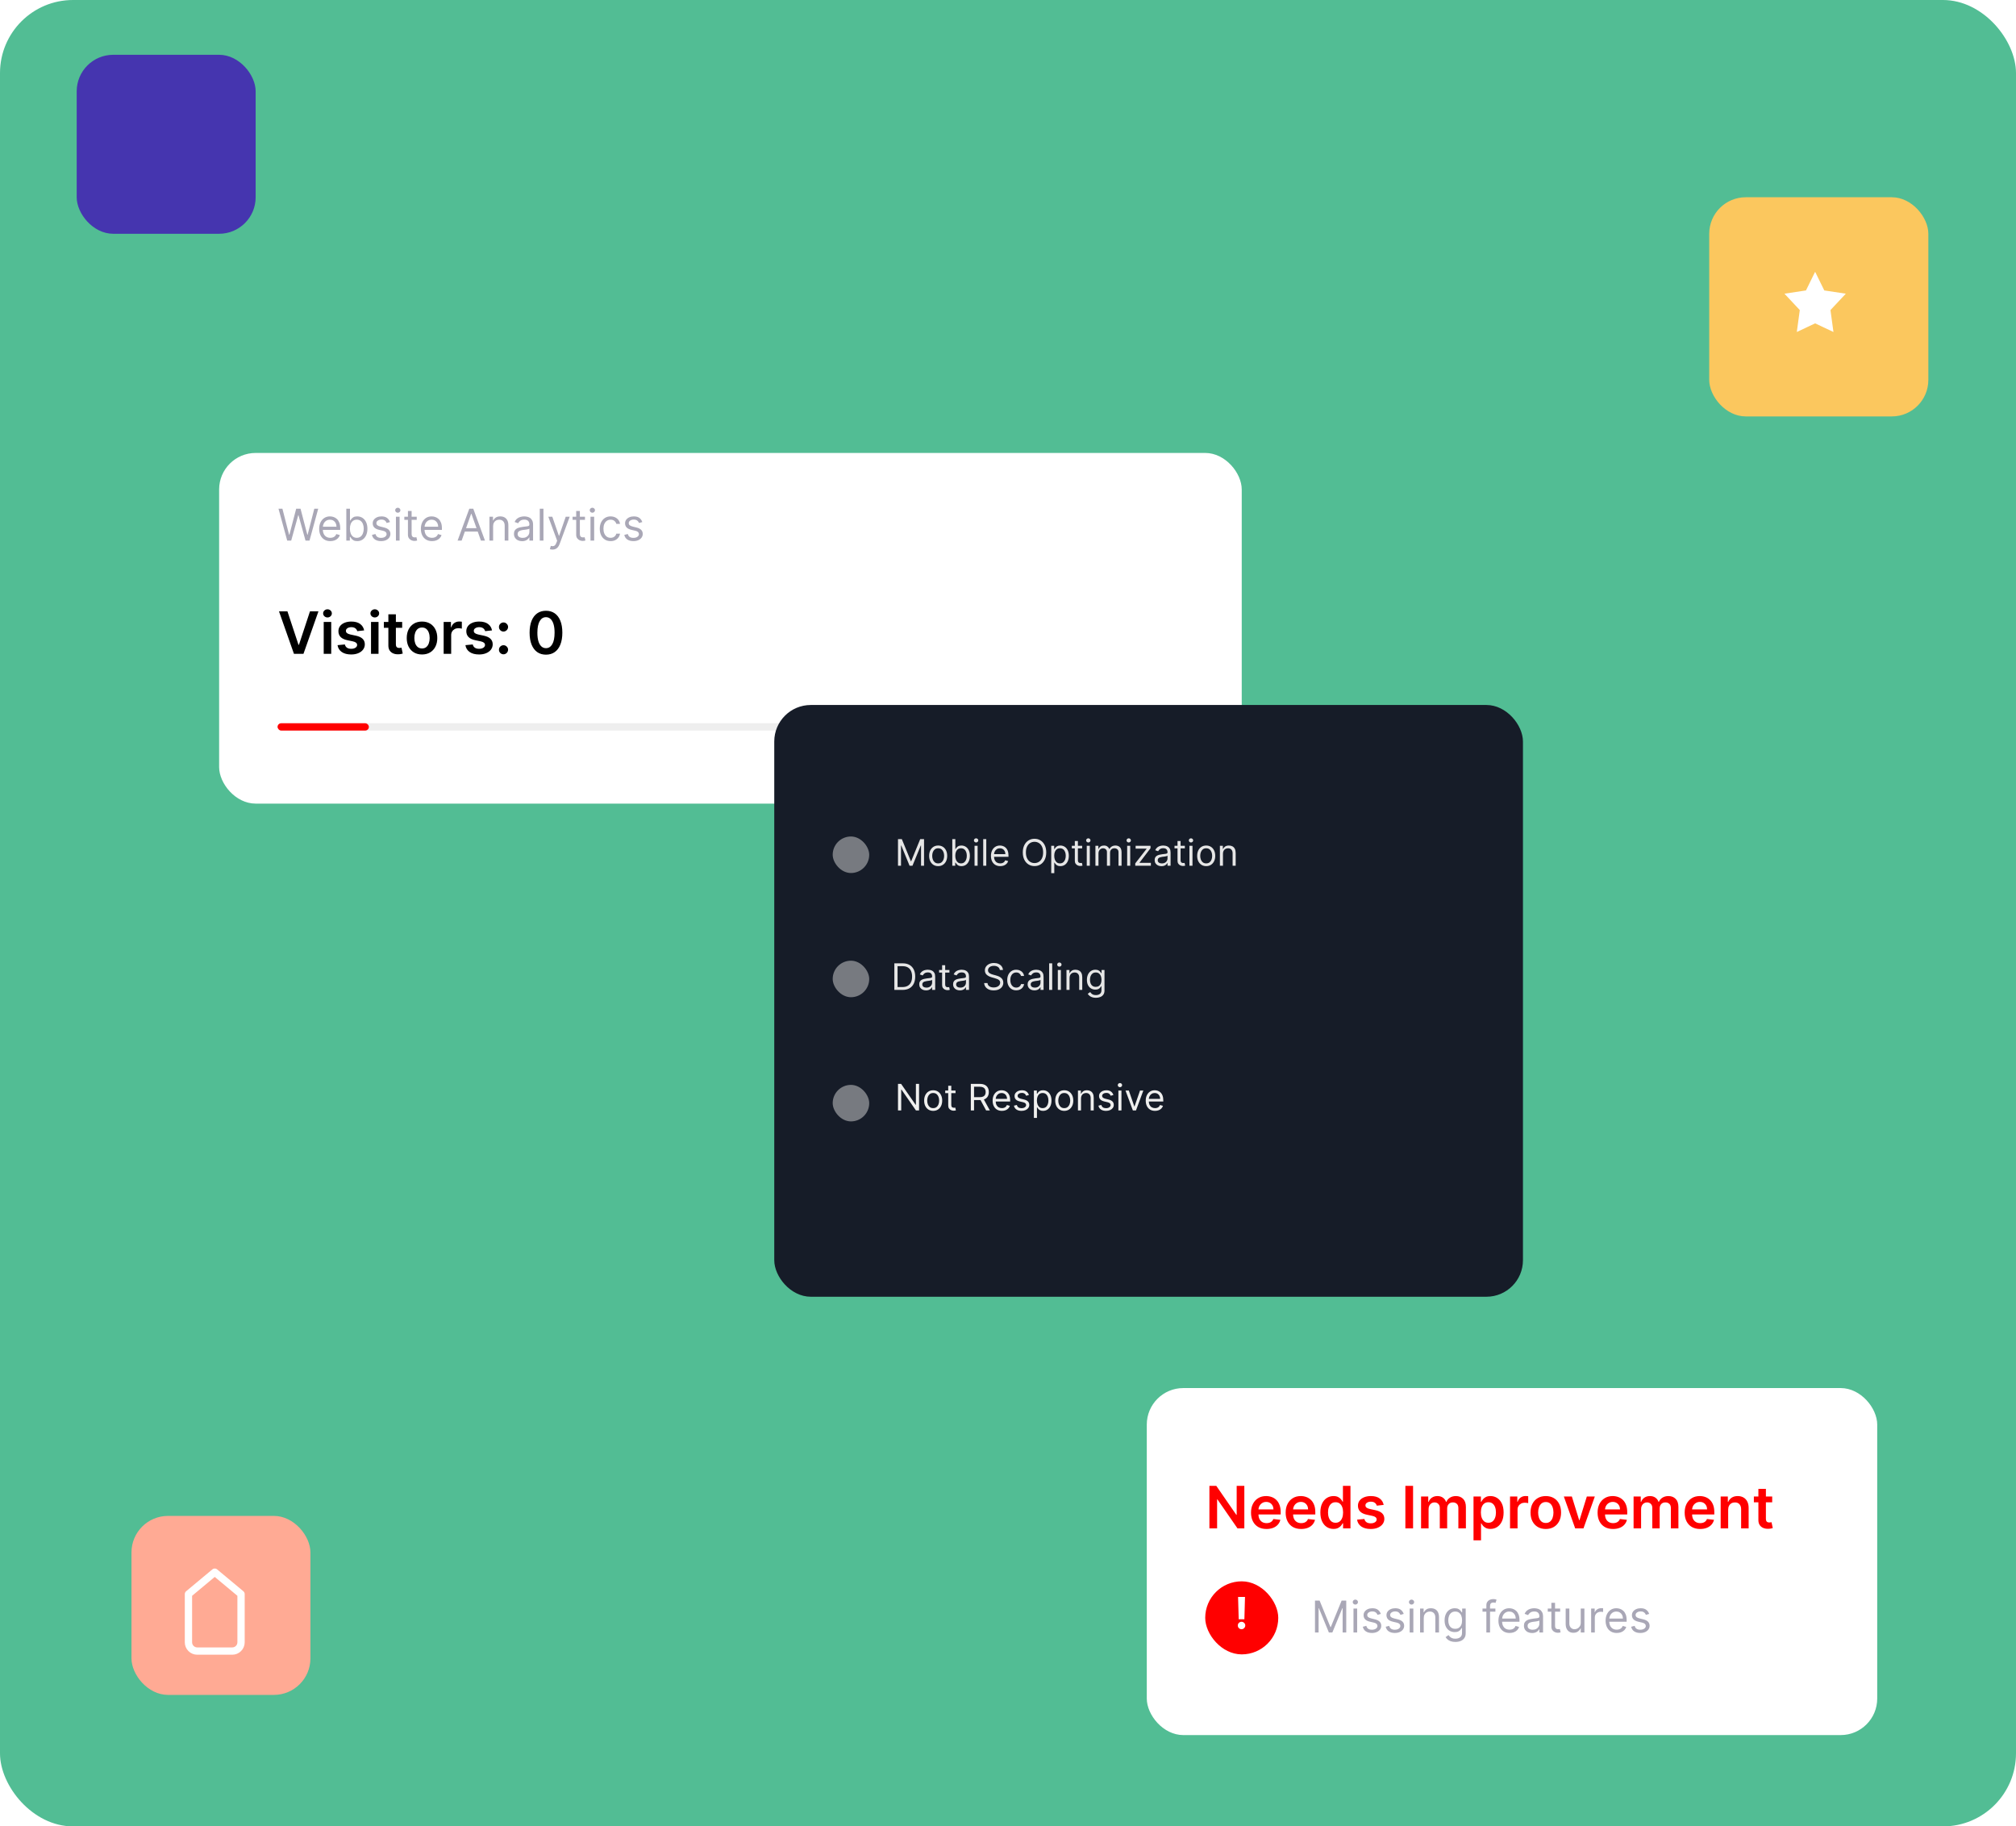 <svg width="552" height="500" viewBox="0 0 552 500" fill="none" xmlns="http://www.w3.org/2000/svg">
<rect width="552" height="500" rx="20" fill="#52BD94"/>
<rect x="21" y="15" width="49" height="49" rx="10" fill="#4535AF"/>
<rect x="468" y="54" width="60" height="60" rx="10" fill="#FBC75E"/>
<path d="M497 74.4L499.508 79.512L505.4 80.4L501.2 84.888L502.016 90.888L497 88.524L491.984 90.888L492.8 84.888L488.6 80.4L494.492 79.512L497 74.4Z" fill="white"/>
<rect x="36" y="415" width="49" height="49" rx="10" fill="#FFAA94"/>
<path d="M51.6 436.4L58.8 430.4L66 436.4V449.6C66 450.237 65.747 450.847 65.297 451.297C64.847 451.747 64.236 452 63.6 452H54C53.363 452 52.753 451.747 52.303 451.297C51.852 450.847 51.6 450.237 51.6 449.6V436.4Z" stroke="white" stroke-width="2" stroke-linecap="round" stroke-linejoin="round"/>
<g filter="url(#filter0_d_6052_68)">
<rect x="60" y="120" width="280" height="96" rx="10" fill="white"/>
</g>
<path d="M78.642 148L76.256 139.273H77.329L79.153 146.381H79.239L81.097 139.273H82.29L84.148 146.381H84.233L86.057 139.273H87.131L84.744 148H83.653L81.727 141.045H81.659L79.733 148H78.642ZM90.446 148.136C89.815 148.136 89.271 147.997 88.814 147.719C88.359 147.438 88.008 147.045 87.761 146.543C87.517 146.037 87.395 145.449 87.395 144.778C87.395 144.108 87.517 143.517 87.761 143.006C88.008 142.491 88.352 142.091 88.793 141.804C89.236 141.514 89.753 141.369 90.344 141.369C90.685 141.369 91.021 141.426 91.354 141.54C91.686 141.653 91.989 141.838 92.261 142.094C92.534 142.347 92.751 142.682 92.913 143.099C93.075 143.517 93.156 144.031 93.156 144.642V145.068H88.111V144.199H92.133C92.133 143.83 92.06 143.5 91.912 143.21C91.767 142.92 91.56 142.692 91.29 142.524C91.023 142.357 90.707 142.273 90.344 142.273C89.943 142.273 89.597 142.372 89.304 142.571C89.014 142.767 88.791 143.023 88.635 143.338C88.479 143.653 88.401 143.991 88.401 144.352V144.932C88.401 145.426 88.486 145.845 88.656 146.189C88.829 146.53 89.07 146.79 89.376 146.969C89.683 147.145 90.04 147.233 90.446 147.233C90.71 147.233 90.949 147.196 91.162 147.122C91.378 147.045 91.564 146.932 91.72 146.781C91.876 146.628 91.997 146.437 92.082 146.21L93.054 146.483C92.952 146.812 92.78 147.102 92.538 147.352C92.297 147.599 91.999 147.793 91.644 147.932C91.288 148.068 90.889 148.136 90.446 148.136ZM94.822 148V139.273H95.828V142.494H95.913C95.987 142.381 96.09 142.236 96.22 142.06C96.354 141.881 96.544 141.722 96.791 141.582C97.041 141.44 97.379 141.369 97.805 141.369C98.356 141.369 98.842 141.507 99.263 141.783C99.683 142.058 100.011 142.449 100.247 142.955C100.483 143.46 100.601 144.057 100.601 144.744C100.601 145.438 100.483 146.038 100.247 146.547C100.011 147.053 99.685 147.445 99.267 147.723C98.849 147.999 98.368 148.136 97.822 148.136C97.402 148.136 97.065 148.067 96.812 147.928C96.56 147.786 96.365 147.625 96.229 147.446C96.092 147.264 95.987 147.114 95.913 146.994H95.794V148H94.822ZM95.811 144.727C95.811 145.222 95.883 145.658 96.028 146.036C96.173 146.411 96.385 146.705 96.663 146.918C96.942 147.128 97.283 147.233 97.686 147.233C98.106 147.233 98.457 147.122 98.739 146.901C99.023 146.676 99.236 146.375 99.378 145.997C99.523 145.616 99.595 145.193 99.595 144.727C99.595 144.267 99.524 143.852 99.382 143.483C99.243 143.111 99.031 142.817 98.747 142.601C98.466 142.382 98.112 142.273 97.686 142.273C97.277 142.273 96.933 142.376 96.655 142.584C96.376 142.788 96.166 143.075 96.024 143.445C95.882 143.811 95.811 144.239 95.811 144.727ZM106.776 142.92L105.872 143.176C105.815 143.026 105.732 142.879 105.621 142.737C105.513 142.592 105.365 142.473 105.178 142.379C104.99 142.286 104.75 142.239 104.457 142.239C104.057 142.239 103.723 142.331 103.456 142.516C103.192 142.697 103.06 142.929 103.06 143.21C103.06 143.46 103.151 143.658 103.332 143.803C103.514 143.947 103.798 144.068 104.185 144.165L105.156 144.403C105.741 144.545 106.178 144.763 106.464 145.055C106.751 145.345 106.895 145.719 106.895 146.176C106.895 146.551 106.787 146.886 106.571 147.182C106.358 147.477 106.06 147.71 105.676 147.881C105.293 148.051 104.847 148.136 104.338 148.136C103.67 148.136 103.118 147.991 102.68 147.702C102.243 147.412 101.966 146.989 101.849 146.432L102.804 146.193C102.895 146.545 103.067 146.81 103.32 146.986C103.575 147.162 103.909 147.25 104.321 147.25C104.79 147.25 105.162 147.151 105.438 146.952C105.716 146.75 105.855 146.509 105.855 146.227C105.855 146 105.776 145.81 105.616 145.656C105.457 145.5 105.213 145.384 104.884 145.307L103.793 145.051C103.193 144.909 102.753 144.689 102.472 144.391C102.193 144.089 102.054 143.713 102.054 143.261C102.054 142.892 102.158 142.565 102.365 142.281C102.575 141.997 102.861 141.774 103.222 141.612C103.585 141.45 103.997 141.369 104.457 141.369C105.105 141.369 105.614 141.511 105.983 141.795C106.355 142.08 106.619 142.455 106.776 142.92ZM108.409 148V141.455H109.414V148H108.409ZM108.92 140.364C108.724 140.364 108.555 140.297 108.413 140.163C108.274 140.03 108.204 139.869 108.204 139.682C108.204 139.494 108.274 139.334 108.413 139.2C108.555 139.067 108.724 139 108.92 139C109.116 139 109.284 139.067 109.423 139.2C109.565 139.334 109.636 139.494 109.636 139.682C109.636 139.869 109.565 140.03 109.423 140.163C109.284 140.297 109.116 140.364 108.92 140.364ZM114.103 141.455V142.307H110.711V141.455H114.103ZM111.7 139.886H112.705V146.125C112.705 146.409 112.746 146.622 112.829 146.764C112.914 146.903 113.022 146.997 113.153 147.045C113.286 147.091 113.427 147.114 113.575 147.114C113.685 147.114 113.776 147.108 113.847 147.097C113.918 147.082 113.975 147.071 114.018 147.062L114.222 147.966C114.154 147.991 114.059 148.017 113.937 148.043C113.815 148.071 113.66 148.085 113.472 148.085C113.188 148.085 112.91 148.024 112.637 147.902C112.367 147.78 112.143 147.594 111.964 147.344C111.788 147.094 111.7 146.778 111.7 146.398V139.886ZM118.29 148.136C117.659 148.136 117.115 147.997 116.658 147.719C116.203 147.438 115.852 147.045 115.605 146.543C115.361 146.037 115.239 145.449 115.239 144.778C115.239 144.108 115.361 143.517 115.605 143.006C115.852 142.491 116.196 142.091 116.636 141.804C117.08 141.514 117.597 141.369 118.188 141.369C118.528 141.369 118.865 141.426 119.197 141.54C119.53 141.653 119.832 141.838 120.105 142.094C120.378 142.347 120.595 142.682 120.757 143.099C120.919 143.517 121 144.031 121 144.642V145.068H115.955V144.199H119.977C119.977 143.83 119.903 143.5 119.756 143.21C119.611 142.92 119.403 142.692 119.134 142.524C118.866 142.357 118.551 142.273 118.188 142.273C117.787 142.273 117.44 142.372 117.148 142.571C116.858 142.767 116.635 143.023 116.479 143.338C116.322 143.653 116.244 143.991 116.244 144.352V144.932C116.244 145.426 116.33 145.845 116.5 146.189C116.673 146.53 116.913 146.79 117.22 146.969C117.527 147.145 117.884 147.233 118.29 147.233C118.554 147.233 118.793 147.196 119.006 147.122C119.222 147.045 119.408 146.932 119.564 146.781C119.72 146.628 119.841 146.437 119.926 146.21L120.898 146.483C120.795 146.812 120.624 147.102 120.382 147.352C120.141 147.599 119.842 147.793 119.487 147.932C119.132 148.068 118.733 148.136 118.29 148.136ZM126.399 148H125.291L128.496 139.273H129.587L132.791 148H131.683L129.075 140.653H129.007L126.399 148ZM126.808 144.591H131.274V145.528H126.808V144.591ZM135.02 144.062V148H134.014V141.455H134.986V142.477H135.071C135.224 142.145 135.457 141.878 135.77 141.676C136.082 141.472 136.486 141.369 136.98 141.369C137.423 141.369 137.811 141.46 138.143 141.642C138.476 141.821 138.734 142.094 138.919 142.46C139.104 142.824 139.196 143.284 139.196 143.841V148H138.19V143.909C138.19 143.395 138.057 142.994 137.79 142.707C137.523 142.418 137.156 142.273 136.69 142.273C136.369 142.273 136.082 142.342 135.83 142.482C135.58 142.621 135.382 142.824 135.237 143.091C135.092 143.358 135.02 143.682 135.02 144.062ZM142.96 148.153C142.545 148.153 142.169 148.075 141.831 147.919C141.493 147.76 141.224 147.531 141.025 147.233C140.826 146.932 140.727 146.568 140.727 146.142C140.727 145.767 140.801 145.463 140.949 145.23C141.096 144.994 141.294 144.81 141.541 144.676C141.788 144.543 142.061 144.443 142.359 144.378C142.66 144.31 142.963 144.256 143.267 144.216C143.664 144.165 143.987 144.126 144.234 144.101C144.484 144.072 144.666 144.026 144.779 143.96C144.896 143.895 144.954 143.781 144.954 143.619V143.585C144.954 143.165 144.839 142.838 144.609 142.605C144.382 142.372 144.037 142.256 143.574 142.256C143.093 142.256 142.717 142.361 142.444 142.571C142.172 142.781 141.98 143.006 141.869 143.244L140.914 142.903C141.085 142.506 141.312 142.196 141.596 141.974C141.883 141.75 142.196 141.594 142.534 141.506C142.875 141.415 143.21 141.369 143.539 141.369C143.75 141.369 143.991 141.395 144.264 141.446C144.539 141.494 144.805 141.595 145.061 141.749C145.319 141.902 145.534 142.134 145.704 142.443C145.875 142.753 145.96 143.168 145.96 143.688V148H144.954V147.114H144.903C144.835 147.256 144.721 147.408 144.562 147.57C144.403 147.732 144.191 147.869 143.927 147.983C143.663 148.097 143.341 148.153 142.96 148.153ZM143.113 147.25C143.511 147.25 143.846 147.172 144.119 147.016C144.395 146.859 144.602 146.658 144.741 146.411C144.883 146.163 144.954 145.903 144.954 145.631V144.71C144.912 144.761 144.818 144.808 144.673 144.851C144.531 144.891 144.366 144.926 144.179 144.957C143.994 144.986 143.814 145.011 143.637 145.034C143.464 145.054 143.324 145.071 143.216 145.085C142.954 145.119 142.71 145.175 142.483 145.251C142.258 145.325 142.076 145.437 141.937 145.588C141.801 145.736 141.733 145.937 141.733 146.193C141.733 146.543 141.862 146.807 142.12 146.986C142.382 147.162 142.713 147.25 143.113 147.25ZM148.801 139.273V148H147.795V139.273H148.801ZM151.291 150.455C151.12 150.455 150.968 150.44 150.835 150.412C150.701 150.386 150.609 150.361 150.558 150.335L150.814 149.449C151.058 149.511 151.274 149.534 151.461 149.517C151.649 149.5 151.815 149.416 151.96 149.266C152.108 149.118 152.243 148.878 152.365 148.545L152.552 148.034L150.132 141.455H151.223L153.029 146.67H153.098L154.904 141.455H155.995L153.217 148.955C153.092 149.293 152.937 149.572 152.752 149.794C152.568 150.018 152.353 150.185 152.109 150.293C151.868 150.401 151.595 150.455 151.291 150.455ZM160.169 141.455V142.307H156.777V141.455H160.169ZM157.766 139.886H158.772V146.125C158.772 146.409 158.813 146.622 158.895 146.764C158.98 146.903 159.088 146.997 159.219 147.045C159.353 147.091 159.493 147.114 159.641 147.114C159.752 147.114 159.843 147.108 159.914 147.097C159.985 147.082 160.042 147.071 160.084 147.062L160.289 147.966C160.221 147.991 160.125 148.017 160.003 148.043C159.881 148.071 159.726 148.085 159.539 148.085C159.255 148.085 158.976 148.024 158.703 147.902C158.434 147.78 158.209 147.594 158.03 147.344C157.854 147.094 157.766 146.778 157.766 146.398V139.886ZM161.682 148V141.455H162.688V148H161.682ZM162.194 140.364C161.998 140.364 161.828 140.297 161.686 140.163C161.547 140.03 161.478 139.869 161.478 139.682C161.478 139.494 161.547 139.334 161.686 139.2C161.828 139.067 161.998 139 162.194 139C162.39 139 162.557 139.067 162.696 139.2C162.838 139.334 162.909 139.494 162.909 139.682C162.909 139.869 162.838 140.03 162.696 140.163C162.557 140.297 162.39 140.364 162.194 140.364ZM167.189 148.136C166.575 148.136 166.047 147.991 165.604 147.702C165.161 147.412 164.82 147.013 164.581 146.504C164.342 145.996 164.223 145.415 164.223 144.761C164.223 144.097 164.345 143.51 164.589 143.001C164.837 142.49 165.18 142.091 165.621 141.804C166.064 141.514 166.581 141.369 167.172 141.369C167.632 141.369 168.047 141.455 168.416 141.625C168.786 141.795 169.088 142.034 169.324 142.341C169.56 142.648 169.706 143.006 169.763 143.415H168.757C168.68 143.116 168.51 142.852 168.246 142.622C167.984 142.389 167.632 142.273 167.189 142.273C166.797 142.273 166.453 142.375 166.158 142.58C165.865 142.781 165.636 143.067 165.472 143.436C165.31 143.803 165.229 144.233 165.229 144.727C165.229 145.233 165.308 145.673 165.467 146.048C165.629 146.423 165.857 146.714 166.149 146.922C166.445 147.129 166.791 147.233 167.189 147.233C167.45 147.233 167.688 147.188 167.901 147.097C168.114 147.006 168.294 146.875 168.442 146.705C168.589 146.534 168.695 146.33 168.757 146.091H169.763C169.706 146.477 169.565 146.825 169.341 147.135C169.119 147.442 168.825 147.686 168.459 147.868C168.095 148.047 167.672 148.136 167.189 148.136ZM175.869 142.92L174.966 143.176C174.909 143.026 174.825 142.879 174.714 142.737C174.607 142.592 174.459 142.473 174.271 142.379C174.084 142.286 173.844 142.239 173.551 142.239C173.151 142.239 172.817 142.331 172.55 142.516C172.286 142.697 172.153 142.929 172.153 143.21C172.153 143.46 172.244 143.658 172.426 143.803C172.608 143.947 172.892 144.068 173.278 144.165L174.25 144.403C174.835 144.545 175.271 144.763 175.558 145.055C175.845 145.345 175.989 145.719 175.989 146.176C175.989 146.551 175.881 146.886 175.665 147.182C175.452 147.477 175.153 147.71 174.77 147.881C174.386 148.051 173.94 148.136 173.432 148.136C172.764 148.136 172.212 147.991 171.774 147.702C171.337 147.412 171.06 146.989 170.943 146.432L171.898 146.193C171.989 146.545 172.161 146.81 172.413 146.986C172.669 147.162 173.003 147.25 173.415 147.25C173.884 147.25 174.256 147.151 174.531 146.952C174.81 146.75 174.949 146.509 174.949 146.227C174.949 146 174.869 145.81 174.71 145.656C174.551 145.5 174.307 145.384 173.977 145.307L172.886 145.051C172.287 144.909 171.847 144.689 171.565 144.391C171.287 144.089 171.148 143.713 171.148 143.261C171.148 142.892 171.251 142.565 171.459 142.281C171.669 141.997 171.955 141.774 172.315 141.612C172.679 141.45 173.091 141.369 173.551 141.369C174.199 141.369 174.707 141.511 175.077 141.795C175.449 142.08 175.713 142.455 175.869 142.92Z" fill="#A9A7B6"/>
<path d="M78.704 167.364L81.733 176.523H81.852L84.875 167.364H87.193L83.091 179H80.489L76.392 167.364H78.704ZM88.635 179V170.273H90.692V179H88.635ZM89.669 169.034C89.343 169.034 89.063 168.926 88.828 168.71C88.593 168.491 88.476 168.227 88.476 167.92C88.476 167.61 88.593 167.347 88.828 167.131C89.063 166.911 89.343 166.801 89.669 166.801C89.999 166.801 90.279 166.911 90.51 167.131C90.745 167.347 90.862 167.61 90.862 167.92C90.862 168.227 90.745 168.491 90.51 168.71C90.279 168.926 89.999 169.034 89.669 169.034ZM99.704 172.58L97.829 172.784C97.776 172.595 97.684 172.417 97.551 172.25C97.422 172.083 97.248 171.949 97.028 171.847C96.809 171.744 96.54 171.693 96.222 171.693C95.794 171.693 95.434 171.786 95.142 171.972C94.854 172.157 94.712 172.398 94.716 172.693C94.712 172.947 94.805 173.153 94.994 173.312C95.188 173.472 95.506 173.602 95.949 173.705L97.438 174.023C98.263 174.201 98.877 174.483 99.278 174.869C99.684 175.256 99.888 175.761 99.892 176.386C99.888 176.936 99.727 177.42 99.409 177.841C99.095 178.258 98.657 178.583 98.097 178.818C97.536 179.053 96.892 179.17 96.165 179.17C95.097 179.17 94.237 178.947 93.585 178.5C92.934 178.049 92.546 177.422 92.421 176.619L94.426 176.426C94.517 176.82 94.71 177.117 95.006 177.318C95.301 177.519 95.686 177.619 96.159 177.619C96.648 177.619 97.04 177.519 97.335 177.318C97.635 177.117 97.784 176.869 97.784 176.574C97.784 176.324 97.688 176.117 97.494 175.955C97.305 175.792 97.01 175.667 96.608 175.58L95.119 175.267C94.282 175.093 93.663 174.799 93.261 174.386C92.86 173.97 92.661 173.443 92.665 172.807C92.661 172.269 92.807 171.803 93.102 171.409C93.401 171.011 93.816 170.705 94.347 170.489C94.881 170.269 95.496 170.159 96.193 170.159C97.216 170.159 98.021 170.377 98.608 170.812C99.199 171.248 99.564 171.837 99.704 172.58ZM101.588 179V170.273H103.645V179H101.588ZM102.622 169.034C102.296 169.034 102.016 168.926 101.781 168.71C101.546 168.491 101.429 168.227 101.429 167.92C101.429 167.61 101.546 167.347 101.781 167.131C102.016 166.911 102.296 166.801 102.622 166.801C102.952 166.801 103.232 166.911 103.463 167.131C103.698 167.347 103.815 167.61 103.815 167.92C103.815 168.227 103.698 168.491 103.463 168.71C103.232 168.926 102.952 169.034 102.622 169.034ZM110.118 170.273V171.864H105.101V170.273H110.118ZM106.339 168.182H108.396V176.375C108.396 176.652 108.438 176.864 108.521 177.011C108.608 177.155 108.722 177.254 108.862 177.307C109.002 177.36 109.158 177.386 109.328 177.386C109.457 177.386 109.574 177.377 109.68 177.358C109.79 177.339 109.874 177.322 109.93 177.307L110.277 178.915C110.167 178.953 110.01 178.994 109.805 179.04C109.605 179.085 109.358 179.112 109.067 179.119C108.552 179.134 108.088 179.057 107.675 178.886C107.262 178.712 106.934 178.443 106.692 178.08C106.453 177.716 106.336 177.261 106.339 176.716V168.182ZM115.551 179.17C114.699 179.17 113.96 178.983 113.335 178.608C112.71 178.233 112.225 177.708 111.881 177.034C111.54 176.36 111.369 175.572 111.369 174.67C111.369 173.769 111.54 172.979 111.881 172.301C112.225 171.623 112.71 171.097 113.335 170.722C113.96 170.347 114.699 170.159 115.551 170.159C116.403 170.159 117.142 170.347 117.767 170.722C118.392 171.097 118.875 171.623 119.216 172.301C119.561 172.979 119.733 173.769 119.733 174.67C119.733 175.572 119.561 176.36 119.216 177.034C118.875 177.708 118.392 178.233 117.767 178.608C117.142 178.983 116.403 179.17 115.551 179.17ZM115.562 177.523C116.025 177.523 116.411 177.396 116.722 177.142C117.032 176.884 117.263 176.54 117.415 176.108C117.57 175.676 117.648 175.195 117.648 174.665C117.648 174.131 117.57 173.648 117.415 173.216C117.263 172.78 117.032 172.434 116.722 172.176C116.411 171.919 116.025 171.79 115.562 171.79C115.089 171.79 114.695 171.919 114.381 172.176C114.07 172.434 113.837 172.78 113.682 173.216C113.53 173.648 113.455 174.131 113.455 174.665C113.455 175.195 113.53 175.676 113.682 176.108C113.837 176.54 114.07 176.884 114.381 177.142C114.695 177.396 115.089 177.523 115.562 177.523ZM121.479 179V170.273H123.473V171.727H123.564C123.723 171.223 123.996 170.835 124.382 170.562C124.772 170.286 125.217 170.148 125.717 170.148C125.831 170.148 125.958 170.153 126.098 170.165C126.242 170.172 126.361 170.186 126.456 170.205V172.097C126.369 172.066 126.231 172.04 126.041 172.017C125.856 171.991 125.676 171.977 125.501 171.977C125.126 171.977 124.789 172.059 124.49 172.222C124.195 172.381 123.962 172.602 123.791 172.886C123.621 173.17 123.536 173.498 123.536 173.869V179H121.479ZM134.72 172.58L132.845 172.784C132.792 172.595 132.699 172.417 132.567 172.25C132.438 172.083 132.264 171.949 132.044 171.847C131.824 171.744 131.555 171.693 131.237 171.693C130.809 171.693 130.449 171.786 130.158 171.972C129.87 172.157 129.728 172.398 129.732 172.693C129.728 172.947 129.821 173.153 130.01 173.312C130.203 173.472 130.521 173.602 130.964 173.705L132.453 174.023C133.279 174.201 133.893 174.483 134.294 174.869C134.699 175.256 134.904 175.761 134.908 176.386C134.904 176.936 134.743 177.42 134.425 177.841C134.11 178.258 133.673 178.583 133.112 178.818C132.552 179.053 131.908 179.17 131.18 179.17C130.112 179.17 129.252 178.947 128.601 178.5C127.949 178.049 127.561 177.422 127.436 176.619L129.442 176.426C129.533 176.82 129.726 177.117 130.021 177.318C130.317 177.519 130.701 177.619 131.175 177.619C131.663 177.619 132.055 177.519 132.351 177.318C132.65 177.117 132.8 176.869 132.8 176.574C132.8 176.324 132.703 176.117 132.51 175.955C132.321 175.792 132.025 175.667 131.624 175.58L130.135 175.267C129.298 175.093 128.679 174.799 128.277 174.386C127.875 173.97 127.677 173.443 127.68 172.807C127.677 172.269 127.822 171.803 128.118 171.409C128.417 171.011 128.832 170.705 129.362 170.489C129.896 170.269 130.512 170.159 131.209 170.159C132.232 170.159 133.036 170.377 133.624 170.812C134.214 171.248 134.58 171.837 134.72 172.58ZM137.871 179.125C137.526 179.125 137.231 179.004 136.984 178.761C136.738 178.519 136.617 178.223 136.621 177.875C136.617 177.534 136.738 177.242 136.984 177C137.231 176.758 137.526 176.636 137.871 176.636C138.204 176.636 138.494 176.758 138.74 177C138.99 177.242 139.117 177.534 139.121 177.875C139.117 178.106 139.056 178.316 138.939 178.506C138.825 178.695 138.674 178.847 138.484 178.96C138.299 179.07 138.094 179.125 137.871 179.125ZM137.871 172.898C137.526 172.898 137.231 172.777 136.984 172.534C136.738 172.288 136.617 171.992 136.621 171.648C136.617 171.307 136.738 171.015 136.984 170.773C137.231 170.527 137.526 170.403 137.871 170.403C138.204 170.403 138.494 170.527 138.74 170.773C138.99 171.015 139.117 171.307 139.121 171.648C139.117 171.875 139.056 172.083 138.939 172.273C138.825 172.462 138.674 172.614 138.484 172.727C138.299 172.841 138.094 172.898 137.871 172.898ZM149.491 179.222C148.556 179.222 147.753 178.985 147.082 178.511C146.416 178.034 145.902 177.347 145.543 176.449C145.187 175.547 145.009 174.462 145.009 173.193C145.012 171.924 145.192 170.845 145.548 169.955C145.908 169.061 146.421 168.379 147.088 167.909C147.759 167.439 148.56 167.205 149.491 167.205C150.423 167.205 151.224 167.439 151.895 167.909C152.565 168.379 153.079 169.061 153.435 169.955C153.795 170.848 153.974 171.928 153.974 173.193C153.974 174.466 153.795 175.553 153.435 176.455C153.079 177.352 152.565 178.038 151.895 178.511C151.228 178.985 150.427 179.222 149.491 179.222ZM149.491 177.443C150.219 177.443 150.793 177.085 151.213 176.369C151.637 175.65 151.849 174.591 151.849 173.193C151.849 172.269 151.753 171.492 151.56 170.864C151.366 170.235 151.094 169.761 150.741 169.443C150.389 169.121 149.973 168.96 149.491 168.96C148.768 168.96 148.196 169.32 147.776 170.04C147.355 170.756 147.143 171.807 147.139 173.193C147.135 174.121 147.228 174.902 147.418 175.534C147.611 176.167 147.884 176.644 148.236 176.966C148.588 177.284 149.007 177.443 149.491 177.443Z" fill="black"/>
<rect x="76" y="198" width="248" height="2" rx="1" fill="#EEEEEE"/>
<rect x="76" y="198" width="25" height="2" rx="1" fill="#FF0000"/>
<g filter="url(#filter1_d_6052_68)">
<rect x="314" y="376" width="200" height="95" rx="10" fill="white"/>
</g>
<path d="M340.71 406.773V418.409H338.835L333.352 410.483H333.256V418.409H331.148V406.773H333.034L338.511 414.705H338.614V406.773H340.71ZM346.78 418.58C345.905 418.58 345.149 418.398 344.513 418.034C343.88 417.667 343.393 417.148 343.053 416.477C342.712 415.803 342.541 415.009 342.541 414.097C342.541 413.199 342.712 412.411 343.053 411.733C343.397 411.051 343.878 410.521 344.496 410.142C345.113 409.759 345.839 409.568 346.672 409.568C347.21 409.568 347.717 409.655 348.195 409.83C348.676 410 349.1 410.265 349.467 410.625C349.839 410.985 350.13 411.443 350.342 412C350.554 412.553 350.661 413.212 350.661 413.977V414.608H343.507V413.222H348.689C348.685 412.828 348.6 412.477 348.433 412.17C348.267 411.86 348.034 411.615 347.734 411.437C347.439 411.259 347.094 411.17 346.7 411.17C346.28 411.17 345.911 411.273 345.592 411.477C345.274 411.678 345.026 411.943 344.848 412.273C344.674 412.598 344.585 412.956 344.581 413.347V414.557C344.581 415.064 344.674 415.5 344.859 415.864C345.045 416.223 345.304 416.5 345.638 416.693C345.971 416.883 346.361 416.977 346.808 416.977C347.107 416.977 347.378 416.936 347.621 416.852C347.863 416.765 348.073 416.638 348.251 416.472C348.429 416.305 348.564 416.098 348.655 415.852L350.575 416.068C350.454 416.576 350.223 417.019 349.882 417.398C349.545 417.773 349.113 418.064 348.587 418.273C348.06 418.477 347.458 418.58 346.78 418.58ZM356.264 418.58C355.389 418.58 354.634 418.398 353.997 418.034C353.365 417.667 352.878 417.148 352.537 416.477C352.196 415.803 352.026 415.009 352.026 414.097C352.026 413.199 352.196 412.411 352.537 411.733C352.882 411.051 353.363 410.521 353.98 410.142C354.598 409.759 355.323 409.568 356.156 409.568C356.694 409.568 357.202 409.655 357.679 409.83C358.16 410 358.584 410.265 358.952 410.625C359.323 410.985 359.615 411.443 359.827 412C360.039 412.553 360.145 413.212 360.145 413.977V414.608H352.991V413.222H358.173C358.17 412.828 358.084 412.477 357.918 412.17C357.751 411.86 357.518 411.615 357.219 411.437C356.923 411.259 356.579 411.17 356.185 411.17C355.764 411.17 355.395 411.273 355.077 411.477C354.759 411.678 354.51 411.943 354.332 412.273C354.158 412.598 354.069 412.956 354.065 413.347V414.557C354.065 415.064 354.158 415.5 354.344 415.864C354.529 416.223 354.789 416.5 355.122 416.693C355.455 416.883 355.846 416.977 356.293 416.977C356.592 416.977 356.863 416.936 357.105 416.852C357.348 416.765 357.558 416.638 357.736 416.472C357.914 416.305 358.048 416.098 358.139 415.852L360.06 416.068C359.938 416.576 359.707 417.019 359.366 417.398C359.029 417.773 358.598 418.064 358.071 418.273C357.545 418.477 356.942 418.58 356.264 418.58ZM365.124 418.562C364.438 418.562 363.824 418.386 363.283 418.034C362.741 417.682 362.313 417.17 361.999 416.5C361.684 415.83 361.527 415.015 361.527 414.057C361.527 413.087 361.686 412.269 362.004 411.602C362.326 410.932 362.76 410.426 363.305 410.085C363.851 409.74 364.459 409.568 365.129 409.568C365.641 409.568 366.061 409.655 366.391 409.83C366.72 410 366.982 410.206 367.175 410.449C367.368 410.687 367.518 410.913 367.624 411.125H367.709V406.773H369.771V418.409H367.749V417.034H367.624C367.518 417.246 367.364 417.472 367.163 417.71C366.963 417.945 366.697 418.146 366.368 418.312C366.038 418.479 365.624 418.562 365.124 418.562ZM365.697 416.875C366.133 416.875 366.504 416.758 366.811 416.523C367.118 416.284 367.351 415.953 367.51 415.528C367.669 415.104 367.749 414.61 367.749 414.045C367.749 413.481 367.669 412.99 367.51 412.574C367.355 412.157 367.124 411.833 366.817 411.602C366.514 411.371 366.141 411.256 365.697 411.256C365.239 411.256 364.857 411.375 364.55 411.614C364.243 411.852 364.012 412.182 363.857 412.602C363.701 413.023 363.624 413.504 363.624 414.045C363.624 414.591 363.701 415.078 363.857 415.506C364.016 415.93 364.249 416.265 364.555 416.511C364.866 416.754 365.247 416.875 365.697 416.875ZM378.861 411.989L376.986 412.193C376.933 412.004 376.84 411.826 376.707 411.659C376.579 411.492 376.404 411.358 376.185 411.256C375.965 411.153 375.696 411.102 375.378 411.102C374.95 411.102 374.59 411.195 374.298 411.381C374.01 411.566 373.868 411.807 373.872 412.102C373.868 412.356 373.961 412.562 374.151 412.722C374.344 412.881 374.662 413.011 375.105 413.114L376.594 413.432C377.42 413.61 378.033 413.892 378.435 414.278C378.84 414.665 379.045 415.17 379.048 415.795C379.045 416.345 378.884 416.83 378.565 417.25C378.251 417.667 377.813 417.992 377.253 418.227C376.692 418.462 376.048 418.58 375.321 418.58C374.253 418.58 373.393 418.356 372.741 417.909C372.09 417.458 371.702 416.831 371.577 416.028L373.582 415.835C373.673 416.229 373.866 416.526 374.162 416.727C374.457 416.928 374.842 417.028 375.315 417.028C375.804 417.028 376.196 416.928 376.491 416.727C376.791 416.526 376.94 416.278 376.94 415.983C376.94 415.733 376.844 415.526 376.651 415.364C376.461 415.201 376.166 415.076 375.764 414.989L374.276 414.676C373.438 414.502 372.819 414.208 372.418 413.795C372.016 413.379 371.817 412.852 371.821 412.216C371.817 411.678 371.963 411.212 372.259 410.818C372.558 410.42 372.973 410.114 373.503 409.898C374.037 409.678 374.652 409.568 375.349 409.568C376.372 409.568 377.177 409.786 377.764 410.222C378.355 410.657 378.721 411.246 378.861 411.989ZM386.912 406.773V418.409H384.804V406.773H386.912ZM389.104 418.409V409.682H391.07V411.165H391.172C391.354 410.665 391.655 410.275 392.075 409.994C392.496 409.71 392.998 409.568 393.581 409.568C394.172 409.568 394.67 409.712 395.075 410C395.484 410.284 395.772 410.672 395.939 411.165H396.03C396.223 410.68 396.549 410.294 397.007 410.006C397.469 409.714 398.017 409.568 398.649 409.568C399.452 409.568 400.107 409.822 400.615 410.33C401.123 410.837 401.376 411.578 401.376 412.551V418.409H399.314V412.869C399.314 412.328 399.17 411.932 398.882 411.682C398.594 411.428 398.242 411.301 397.825 411.301C397.329 411.301 396.941 411.456 396.661 411.767C396.384 412.074 396.246 412.473 396.246 412.966V418.409H394.229V412.784C394.229 412.333 394.092 411.973 393.82 411.705C393.551 411.436 393.198 411.301 392.763 411.301C392.467 411.301 392.198 411.377 391.956 411.528C391.714 411.676 391.52 411.886 391.376 412.159C391.232 412.428 391.161 412.742 391.161 413.102V418.409H389.104ZM403.463 421.682V409.682H405.486V411.125H405.605C405.711 410.913 405.861 410.687 406.054 410.449C406.247 410.206 406.509 410 406.838 409.83C407.168 409.655 407.588 409.568 408.099 409.568C408.774 409.568 409.382 409.74 409.923 410.085C410.469 410.426 410.901 410.932 411.219 411.602C411.541 412.269 411.702 413.087 411.702 414.057C411.702 415.015 411.545 415.83 411.23 416.5C410.916 417.17 410.488 417.682 409.946 418.034C409.404 418.386 408.791 418.562 408.105 418.562C407.605 418.562 407.19 418.479 406.861 418.312C406.531 418.146 406.266 417.945 406.065 417.71C405.868 417.472 405.715 417.246 405.605 417.034H405.52V421.682H403.463ZM405.48 414.045C405.48 414.61 405.56 415.104 405.719 415.528C405.882 415.953 406.115 416.284 406.418 416.523C406.724 416.758 407.096 416.875 407.531 416.875C407.986 416.875 408.366 416.754 408.673 416.511C408.98 416.265 409.211 415.93 409.366 415.506C409.526 415.078 409.605 414.591 409.605 414.045C409.605 413.504 409.527 413.023 409.372 412.602C409.217 412.182 408.986 411.852 408.679 411.614C408.372 411.375 407.99 411.256 407.531 411.256C407.092 411.256 406.719 411.371 406.412 411.602C406.105 411.833 405.872 412.157 405.713 412.574C405.558 412.99 405.48 413.481 405.48 414.045ZM413.463 418.409V409.682H415.457V411.136H415.548C415.707 410.633 415.98 410.244 416.366 409.972C416.757 409.695 417.202 409.557 417.702 409.557C417.815 409.557 417.942 409.562 418.082 409.574C418.226 409.581 418.346 409.595 418.44 409.614V411.506C418.353 411.475 418.215 411.449 418.026 411.426C417.84 411.4 417.66 411.386 417.486 411.386C417.111 411.386 416.774 411.468 416.474 411.631C416.179 411.79 415.946 412.011 415.776 412.295C415.605 412.58 415.52 412.907 415.52 413.278V418.409H413.463ZM423.254 418.58C422.402 418.58 421.663 418.392 421.038 418.017C420.413 417.642 419.929 417.117 419.584 416.443C419.243 415.769 419.072 414.981 419.072 414.08C419.072 413.178 419.243 412.388 419.584 411.71C419.929 411.032 420.413 410.506 421.038 410.131C421.663 409.756 422.402 409.568 423.254 409.568C424.107 409.568 424.845 409.756 425.47 410.131C426.095 410.506 426.578 411.032 426.919 411.71C427.264 412.388 427.436 413.178 427.436 414.08C427.436 414.981 427.264 415.769 426.919 416.443C426.578 417.117 426.095 417.642 425.47 418.017C424.845 418.392 424.107 418.58 423.254 418.58ZM423.266 416.932C423.728 416.932 424.114 416.805 424.425 416.551C424.735 416.294 424.966 415.949 425.118 415.517C425.273 415.085 425.351 414.604 425.351 414.074C425.351 413.54 425.273 413.057 425.118 412.625C424.966 412.189 424.735 411.843 424.425 411.585C424.114 411.328 423.728 411.199 423.266 411.199C422.792 411.199 422.398 411.328 422.084 411.585C421.773 411.843 421.54 412.189 421.385 412.625C421.233 413.057 421.158 413.54 421.158 414.074C421.158 414.604 421.233 415.085 421.385 415.517C421.54 415.949 421.773 416.294 422.084 416.551C422.398 416.805 422.792 416.932 423.266 416.932ZM436.68 409.682L433.572 418.409H431.3L428.192 409.682H430.385L432.391 416.165H432.482L434.493 409.682H436.68ZM441.67 418.58C440.795 418.58 440.04 418.398 439.403 418.034C438.771 417.667 438.284 417.148 437.943 416.477C437.602 415.803 437.432 415.009 437.432 414.097C437.432 413.199 437.602 412.411 437.943 411.733C438.288 411.051 438.769 410.521 439.386 410.142C440.004 409.759 440.729 409.568 441.562 409.568C442.1 409.568 442.608 409.655 443.085 409.83C443.566 410 443.991 410.265 444.358 410.625C444.729 410.985 445.021 411.443 445.233 412C445.445 412.553 445.551 413.212 445.551 413.977V414.608H438.398V413.222H443.58C443.576 412.828 443.491 412.477 443.324 412.17C443.157 411.86 442.924 411.615 442.625 411.437C442.33 411.259 441.985 411.17 441.591 411.17C441.17 411.17 440.801 411.273 440.483 411.477C440.165 411.678 439.917 411.943 439.739 412.273C439.564 412.598 439.475 412.956 439.472 413.347V414.557C439.472 415.064 439.564 415.5 439.75 415.864C439.936 416.223 440.195 416.5 440.528 416.693C440.862 416.883 441.252 416.977 441.699 416.977C441.998 416.977 442.269 416.936 442.511 416.852C442.754 416.765 442.964 416.638 443.142 416.472C443.32 416.305 443.455 416.098 443.545 415.852L445.466 416.068C445.345 416.576 445.114 417.019 444.773 417.398C444.436 417.773 444.004 418.064 443.477 418.273C442.951 418.477 442.348 418.58 441.67 418.58ZM447.291 418.409V409.682H449.257V411.165H449.359C449.541 410.665 449.842 410.275 450.263 409.994C450.683 409.71 451.185 409.568 451.768 409.568C452.359 409.568 452.857 409.712 453.263 410C453.672 410.284 453.96 410.672 454.126 411.165H454.217C454.411 410.68 454.736 410.294 455.195 410.006C455.657 409.714 456.204 409.568 456.837 409.568C457.64 409.568 458.295 409.822 458.803 410.33C459.31 410.837 459.564 411.578 459.564 412.551V418.409H457.501V412.869C457.501 412.328 457.357 411.932 457.07 411.682C456.782 411.428 456.429 411.301 456.013 411.301C455.517 411.301 455.128 411.456 454.848 411.767C454.571 412.074 454.433 412.473 454.433 412.966V418.409H452.416V412.784C452.416 412.333 452.28 411.973 452.007 411.705C451.738 411.436 451.386 411.301 450.95 411.301C450.655 411.301 450.386 411.377 450.143 411.528C449.901 411.676 449.708 411.886 449.564 412.159C449.42 412.428 449.348 412.742 449.348 413.102V418.409H447.291ZM465.514 418.58C464.639 418.58 463.884 418.398 463.247 418.034C462.615 417.667 462.128 417.148 461.787 416.477C461.446 415.803 461.276 415.009 461.276 414.097C461.276 413.199 461.446 412.411 461.787 411.733C462.132 411.051 462.613 410.521 463.23 410.142C463.848 409.759 464.573 409.568 465.406 409.568C465.944 409.568 466.452 409.655 466.929 409.83C467.41 410 467.834 410.265 468.202 410.625C468.573 410.985 468.865 411.443 469.077 412C469.289 412.553 469.395 413.212 469.395 413.977V414.608H462.241V413.222H467.423C467.42 412.828 467.334 412.477 467.168 412.17C467.001 411.86 466.768 411.615 466.469 411.437C466.173 411.259 465.829 411.17 465.435 411.17C465.014 411.17 464.645 411.273 464.327 411.477C464.009 411.678 463.76 411.943 463.582 412.273C463.408 412.598 463.319 412.956 463.315 413.347V414.557C463.315 415.064 463.408 415.5 463.594 415.864C463.779 416.223 464.039 416.5 464.372 416.693C464.705 416.883 465.096 416.977 465.543 416.977C465.842 416.977 466.113 416.936 466.355 416.852C466.598 416.765 466.808 416.638 466.986 416.472C467.164 416.305 467.298 416.098 467.389 415.852L469.31 416.068C469.188 416.576 468.957 417.019 468.616 417.398C468.279 417.773 467.848 418.064 467.321 418.273C466.795 418.477 466.192 418.58 465.514 418.58ZM473.192 413.295V418.409H471.135V409.682H473.101V411.165H473.203C473.404 410.676 473.724 410.288 474.163 410C474.607 409.712 475.154 409.568 475.805 409.568C476.408 409.568 476.932 409.697 477.379 409.955C477.83 410.212 478.179 410.585 478.425 411.074C478.675 411.562 478.798 412.155 478.794 412.852V418.409H476.737V413.17C476.737 412.587 476.586 412.131 476.283 411.801C475.983 411.472 475.569 411.307 475.038 411.307C474.679 411.307 474.358 411.386 474.078 411.545C473.802 411.701 473.584 411.926 473.425 412.222C473.269 412.517 473.192 412.875 473.192 413.295ZM485.243 409.682V411.273H480.226V409.682H485.243ZM481.464 407.591H483.521V415.784C483.521 416.061 483.563 416.273 483.646 416.42C483.733 416.564 483.847 416.663 483.987 416.716C484.127 416.769 484.283 416.795 484.453 416.795C484.582 416.795 484.699 416.786 484.805 416.767C484.915 416.748 484.999 416.731 485.055 416.716L485.402 418.324C485.292 418.362 485.135 418.403 484.93 418.449C484.73 418.494 484.483 418.521 484.192 418.528C483.677 418.544 483.213 418.466 482.8 418.295C482.387 418.121 482.059 417.852 481.817 417.489C481.578 417.125 481.461 416.67 481.464 416.125V407.591Z" fill="#FF0000"/>
<rect x="330" y="432.909" width="20" height="20" rx="10" fill="#FF0000"/>
<path d="M340.893 437.182L340.727 443.293H339.168L338.997 437.182H340.893ZM339.947 446.02C339.666 446.02 339.425 445.92 339.223 445.722C339.021 445.52 338.922 445.278 338.925 444.997C338.922 444.719 339.021 444.48 339.223 444.281C339.425 444.082 339.666 443.983 339.947 443.983C340.217 443.983 340.455 444.082 340.659 444.281C340.864 444.48 340.967 444.719 340.97 444.997C340.967 445.185 340.918 445.357 340.821 445.513C340.727 445.666 340.604 445.79 340.45 445.883C340.297 445.974 340.129 446.02 339.947 446.02Z" fill="white"/>
<path d="M360.057 438.182H361.318L364.284 445.426H364.386L367.352 438.182H368.614V446.909H367.625V440.278H367.54L364.812 446.909H363.858L361.131 440.278H361.045V446.909H360.057V438.182ZM370.596 446.909V440.364H371.602V446.909H370.596ZM371.108 439.273C370.912 439.273 370.743 439.206 370.6 439.072C370.461 438.939 370.392 438.778 370.392 438.591C370.392 438.403 370.461 438.243 370.6 438.109C370.743 437.976 370.912 437.909 371.108 437.909C371.304 437.909 371.471 437.976 371.61 438.109C371.752 438.243 371.824 438.403 371.824 438.591C371.824 438.778 371.752 438.939 371.61 439.072C371.471 439.206 371.304 439.273 371.108 439.273ZM378.08 441.83L377.177 442.085C377.12 441.935 377.036 441.788 376.925 441.646C376.817 441.501 376.67 441.382 376.482 441.288C376.295 441.195 376.055 441.148 375.762 441.148C375.362 441.148 375.028 441.24 374.761 441.425C374.496 441.607 374.364 441.838 374.364 442.119C374.364 442.369 374.455 442.567 374.637 442.712C374.819 442.857 375.103 442.977 375.489 443.074L376.461 443.312C377.046 443.455 377.482 443.672 377.769 443.964C378.056 444.254 378.2 444.628 378.2 445.085C378.2 445.46 378.092 445.795 377.876 446.091C377.663 446.386 377.364 446.619 376.981 446.79C376.597 446.96 376.151 447.045 375.643 447.045C374.975 447.045 374.423 446.901 373.985 446.611C373.548 446.321 373.271 445.898 373.154 445.341L374.109 445.102C374.2 445.455 374.371 445.719 374.624 445.895C374.88 446.071 375.214 446.159 375.626 446.159C376.094 446.159 376.467 446.06 376.742 445.861C377.021 445.659 377.16 445.418 377.16 445.136C377.16 444.909 377.08 444.719 376.921 444.565C376.762 444.409 376.518 444.293 376.188 444.216L375.097 443.96C374.498 443.818 374.058 443.598 373.776 443.3C373.498 442.999 373.359 442.622 373.359 442.17C373.359 441.801 373.462 441.474 373.67 441.19C373.88 440.906 374.165 440.683 374.526 440.521C374.89 440.359 375.302 440.278 375.762 440.278C376.41 440.278 376.918 440.42 377.288 440.705C377.66 440.989 377.924 441.364 378.08 441.83ZM384.35 441.83L383.446 442.085C383.39 441.935 383.306 441.788 383.195 441.646C383.087 441.501 382.939 441.382 382.752 441.288C382.564 441.195 382.324 441.148 382.032 441.148C381.631 441.148 381.297 441.24 381.03 441.425C380.766 441.607 380.634 441.838 380.634 442.119C380.634 442.369 380.725 442.567 380.907 442.712C381.088 442.857 381.373 442.977 381.759 443.074L382.73 443.312C383.316 443.455 383.752 443.672 384.039 443.964C384.326 444.254 384.469 444.628 384.469 445.085C384.469 445.46 384.361 445.795 384.145 446.091C383.932 446.386 383.634 446.619 383.25 446.79C382.867 446.96 382.421 447.045 381.912 447.045C381.245 447.045 380.692 446.901 380.255 446.611C379.817 446.321 379.54 445.898 379.424 445.341L380.378 445.102C380.469 445.455 380.641 445.719 380.894 445.895C381.15 446.071 381.483 446.159 381.895 446.159C382.364 446.159 382.736 446.06 383.012 445.861C383.29 445.659 383.429 445.418 383.429 445.136C383.429 444.909 383.35 444.719 383.191 444.565C383.032 444.409 382.787 444.293 382.458 444.216L381.367 443.96C380.767 443.818 380.327 443.598 380.046 443.3C379.767 442.999 379.628 442.622 379.628 442.17C379.628 441.801 379.732 441.474 379.939 441.19C380.15 440.906 380.435 440.683 380.796 440.521C381.159 440.359 381.571 440.278 382.032 440.278C382.679 440.278 383.188 440.42 383.557 440.705C383.929 440.989 384.194 441.364 384.35 441.83ZM385.983 446.909V440.364H386.989V446.909H385.983ZM386.494 439.273C386.298 439.273 386.129 439.206 385.987 439.072C385.848 438.939 385.778 438.778 385.778 438.591C385.778 438.403 385.848 438.243 385.987 438.109C386.129 437.976 386.298 437.909 386.494 437.909C386.69 437.909 386.858 437.976 386.997 438.109C387.139 438.243 387.21 438.403 387.21 438.591C387.21 438.778 387.139 438.939 386.997 439.072C386.858 439.206 386.69 439.273 386.494 439.273ZM389.836 442.972V446.909H388.831V440.364H389.802V441.386H389.887C390.041 441.054 390.274 440.787 390.586 440.585C390.899 440.381 391.302 440.278 391.797 440.278C392.24 440.278 392.627 440.369 392.96 440.551C393.292 440.73 393.551 441.003 393.735 441.369C393.92 441.733 394.012 442.193 394.012 442.75V446.909H393.007V442.818C393.007 442.304 392.873 441.903 392.606 441.616C392.339 441.327 391.973 441.182 391.507 441.182C391.186 441.182 390.899 441.251 390.646 441.391C390.396 441.53 390.199 441.733 390.054 442C389.909 442.267 389.836 442.591 389.836 442.972ZM398.492 449.5C398.006 449.5 397.589 449.437 397.239 449.312C396.89 449.19 396.599 449.028 396.366 448.827C396.136 448.628 395.952 448.415 395.816 448.187L396.617 447.625C396.708 447.744 396.823 447.881 396.962 448.034C397.102 448.19 397.292 448.325 397.533 448.439C397.778 448.555 398.097 448.614 398.492 448.614C399.021 448.614 399.457 448.486 399.8 448.23C400.144 447.974 400.316 447.574 400.316 447.028V445.699H400.231C400.157 445.818 400.052 445.966 399.915 446.142C399.782 446.315 399.589 446.47 399.336 446.607C399.086 446.74 398.748 446.807 398.322 446.807C397.793 446.807 397.319 446.682 396.898 446.432C396.481 446.182 396.15 445.818 395.906 445.341C395.664 444.864 395.543 444.284 395.543 443.602C395.543 442.932 395.661 442.348 395.897 441.851C396.133 441.351 396.461 440.964 396.881 440.692C397.302 440.416 397.788 440.278 398.339 440.278C398.765 440.278 399.103 440.349 399.353 440.491C399.606 440.631 399.799 440.79 399.933 440.969C400.069 441.145 400.174 441.29 400.248 441.403H400.35V440.364H401.322V447.097C401.322 447.659 401.194 448.116 400.938 448.469C400.685 448.824 400.344 449.084 399.915 449.249C399.489 449.416 399.015 449.5 398.492 449.5ZM398.458 445.903C398.862 445.903 399.202 445.811 399.481 445.626C399.759 445.442 399.971 445.176 400.116 444.83C400.261 444.483 400.333 444.068 400.333 443.585C400.333 443.114 400.262 442.697 400.12 442.337C399.978 441.976 399.768 441.693 399.489 441.489C399.211 441.284 398.867 441.182 398.458 441.182C398.032 441.182 397.677 441.29 397.393 441.506C397.112 441.722 396.9 442.011 396.758 442.375C396.619 442.739 396.549 443.142 396.549 443.585C396.549 444.04 396.62 444.442 396.762 444.791C396.907 445.138 397.12 445.41 397.401 445.609C397.685 445.805 398.038 445.903 398.458 445.903ZM409.452 440.364V441.216H405.924V440.364H409.452ZM406.981 446.909V439.46C406.981 439.085 407.069 438.773 407.245 438.523C407.421 438.273 407.65 438.085 407.931 437.96C408.212 437.835 408.509 437.773 408.822 437.773C409.069 437.773 409.271 437.793 409.427 437.832C409.583 437.872 409.7 437.909 409.776 437.943L409.487 438.812C409.435 438.795 409.364 438.774 409.273 438.749C409.185 438.723 409.069 438.71 408.924 438.71C408.592 438.71 408.352 438.794 408.204 438.962C408.059 439.129 407.987 439.375 407.987 439.699V446.909H406.981ZM413.337 447.045C412.706 447.045 412.162 446.906 411.705 446.628C411.25 446.347 410.899 445.955 410.652 445.452C410.408 444.946 410.286 444.358 410.286 443.687C410.286 443.017 410.408 442.426 410.652 441.915C410.899 441.401 411.243 441 411.683 440.713C412.126 440.423 412.643 440.278 413.234 440.278C413.575 440.278 413.912 440.335 414.244 440.449C414.577 440.562 414.879 440.747 415.152 441.003C415.425 441.256 415.642 441.591 415.804 442.008C415.966 442.426 416.047 442.94 416.047 443.551V443.977H411.001V443.108H415.024C415.024 442.739 414.95 442.409 414.803 442.119C414.658 441.83 414.45 441.601 414.18 441.433C413.913 441.266 413.598 441.182 413.234 441.182C412.834 441.182 412.487 441.281 412.195 441.48C411.905 441.676 411.682 441.932 411.526 442.247C411.369 442.562 411.291 442.901 411.291 443.261V443.841C411.291 444.335 411.376 444.754 411.547 445.098C411.72 445.439 411.96 445.699 412.267 445.878C412.574 446.054 412.93 446.142 413.337 446.142C413.601 446.142 413.839 446.105 414.053 446.031C414.268 445.955 414.455 445.841 414.611 445.69C414.767 445.537 414.888 445.347 414.973 445.119L415.945 445.392C415.842 445.722 415.67 446.011 415.429 446.261C415.188 446.508 414.889 446.702 414.534 446.841C414.179 446.977 413.78 447.045 413.337 447.045ZM419.503 447.062C419.088 447.062 418.712 446.984 418.374 446.828C418.036 446.669 417.767 446.44 417.568 446.142C417.369 445.841 417.27 445.477 417.27 445.051C417.27 444.676 417.344 444.372 417.491 444.139C417.639 443.903 417.837 443.719 418.084 443.585C418.331 443.452 418.604 443.352 418.902 443.287C419.203 443.219 419.506 443.165 419.81 443.125C420.207 443.074 420.53 443.035 420.777 443.01C421.027 442.982 421.209 442.935 421.322 442.869C421.439 442.804 421.497 442.69 421.497 442.528V442.494C421.497 442.074 421.382 441.747 421.152 441.514C420.925 441.281 420.58 441.165 420.116 441.165C419.636 441.165 419.26 441.27 418.987 441.48C418.714 441.69 418.523 441.915 418.412 442.153L417.457 441.812C417.628 441.415 417.855 441.105 418.139 440.883C418.426 440.659 418.739 440.503 419.077 440.415C419.418 440.324 419.753 440.278 420.082 440.278C420.293 440.278 420.534 440.304 420.807 440.355C421.082 440.403 421.348 440.504 421.604 440.658C421.862 440.811 422.077 441.043 422.247 441.352C422.418 441.662 422.503 442.077 422.503 442.597V446.909H421.497V446.023H421.446C421.378 446.165 421.264 446.317 421.105 446.479C420.946 446.641 420.734 446.778 420.47 446.892C420.206 447.006 419.884 447.062 419.503 447.062ZM419.656 446.159C420.054 446.159 420.389 446.081 420.662 445.925C420.938 445.768 421.145 445.567 421.284 445.32C421.426 445.072 421.497 444.812 421.497 444.54V443.619C421.455 443.67 421.361 443.717 421.216 443.76C421.074 443.8 420.909 443.835 420.722 443.866C420.537 443.895 420.357 443.92 420.18 443.943C420.007 443.963 419.866 443.98 419.759 443.994C419.497 444.028 419.253 444.084 419.026 444.16C418.801 444.234 418.619 444.347 418.48 444.497C418.344 444.645 418.276 444.847 418.276 445.102C418.276 445.452 418.405 445.716 418.663 445.895C418.925 446.071 419.256 446.159 419.656 446.159ZM427.185 440.364V441.216H423.793V440.364H427.185ZM424.782 438.795H425.787V445.034C425.787 445.318 425.828 445.531 425.911 445.673C425.996 445.812 426.104 445.906 426.235 445.955C426.368 446 426.509 446.023 426.657 446.023C426.767 446.023 426.858 446.017 426.929 446.006C427 445.991 427.057 445.98 427.1 445.972L427.304 446.875C427.236 446.901 427.141 446.926 427.019 446.952C426.897 446.98 426.742 446.994 426.554 446.994C426.27 446.994 425.992 446.933 425.719 446.811C425.449 446.689 425.225 446.503 425.046 446.253C424.87 446.003 424.782 445.687 424.782 445.307V438.795ZM432.823 444.233V440.364H433.828V446.909H432.823V445.801H432.755C432.601 446.133 432.363 446.416 432.039 446.649C431.715 446.879 431.306 446.994 430.811 446.994C430.402 446.994 430.039 446.905 429.721 446.726C429.402 446.544 429.152 446.271 428.971 445.908C428.789 445.541 428.698 445.08 428.698 444.523V440.364H429.703V444.455C429.703 444.932 429.837 445.312 430.104 445.597C430.374 445.881 430.718 446.023 431.135 446.023C431.385 446.023 431.64 445.959 431.898 445.831C432.159 445.703 432.378 445.507 432.554 445.243C432.733 444.979 432.823 444.642 432.823 444.233ZM435.67 446.909V440.364H436.642V441.352H436.71C436.83 441.028 437.045 440.766 437.358 440.564C437.67 440.362 438.023 440.261 438.415 440.261C438.489 440.261 438.581 440.263 438.692 440.266C438.803 440.268 438.886 440.273 438.943 440.278V441.301C438.909 441.293 438.831 441.28 438.709 441.263C438.589 441.243 438.463 441.233 438.33 441.233C438.011 441.233 437.727 441.3 437.477 441.433C437.23 441.564 437.034 441.746 436.889 441.979C436.747 442.209 436.676 442.472 436.676 442.767V446.909H435.67ZM442.68 447.045C442.05 447.045 441.506 446.906 441.048 446.628C440.594 446.347 440.243 445.955 439.996 445.452C439.751 444.946 439.629 444.358 439.629 443.687C439.629 443.017 439.751 442.426 439.996 441.915C440.243 441.401 440.587 441 441.027 440.713C441.47 440.423 441.987 440.278 442.578 440.278C442.919 440.278 443.256 440.335 443.588 440.449C443.92 440.562 444.223 440.747 444.496 441.003C444.768 441.256 444.986 441.591 445.148 442.008C445.31 442.426 445.391 442.94 445.391 443.551V443.977H440.345V443.108H444.368C444.368 442.739 444.294 442.409 444.146 442.119C444.001 441.83 443.794 441.601 443.524 441.433C443.257 441.266 442.942 441.182 442.578 441.182C442.178 441.182 441.831 441.281 441.538 441.48C441.249 441.676 441.026 441.932 440.869 442.247C440.713 442.562 440.635 442.901 440.635 443.261V443.841C440.635 444.335 440.72 444.754 440.891 445.098C441.064 445.439 441.304 445.699 441.611 445.878C441.918 446.054 442.274 446.142 442.68 446.142C442.945 446.142 443.183 446.105 443.396 446.031C443.612 445.955 443.798 445.841 443.955 445.69C444.111 445.537 444.232 445.347 444.317 445.119L445.288 445.392C445.186 445.722 445.014 446.011 444.773 446.261C444.531 446.508 444.233 446.702 443.878 446.841C443.523 446.977 443.124 447.045 442.68 447.045ZM451.557 441.83L450.653 442.085C450.597 441.935 450.513 441.788 450.402 441.646C450.294 441.501 450.146 441.382 449.959 441.288C449.771 441.195 449.531 441.148 449.239 441.148C448.838 441.148 448.504 441.24 448.237 441.425C447.973 441.607 447.841 441.838 447.841 442.119C447.841 442.369 447.932 442.567 448.114 442.712C448.295 442.857 448.58 442.977 448.966 443.074L449.938 443.312C450.523 443.455 450.959 443.672 451.246 443.964C451.533 444.254 451.676 444.628 451.676 445.085C451.676 445.46 451.568 445.795 451.352 446.091C451.139 446.386 450.841 446.619 450.457 446.79C450.074 446.96 449.628 447.045 449.119 447.045C448.452 447.045 447.899 446.901 447.462 446.611C447.024 446.321 446.747 445.898 446.631 445.341L447.585 445.102C447.676 445.455 447.848 445.719 448.101 445.895C448.357 446.071 448.69 446.159 449.102 446.159C449.571 446.159 449.943 446.06 450.219 445.861C450.497 445.659 450.636 445.418 450.636 445.136C450.636 444.909 450.557 444.719 450.398 444.565C450.239 444.409 449.994 444.293 449.665 444.216L448.574 443.96C447.974 443.818 447.534 443.598 447.253 443.3C446.974 442.999 446.835 442.622 446.835 442.17C446.835 441.801 446.939 441.474 447.146 441.19C447.357 440.906 447.642 440.683 448.003 440.521C448.366 440.359 448.778 440.278 449.239 440.278C449.886 440.278 450.395 440.42 450.764 440.705C451.136 440.989 451.401 441.364 451.557 441.83Z" fill="#A9A7B6"/>
<g filter="url(#filter2_d_6052_68)">
<rect x="212" y="189" width="205" height="162" rx="10" fill="#161C28"/>
</g>
<path d="M245.881 229.727H246.932L249.403 235.764H249.489L251.96 229.727H253.011V237H252.188V231.474H252.116L249.844 237H249.048L246.776 231.474H246.705V237H245.881V229.727ZM256.879 237.114C256.387 237.114 255.955 236.996 255.583 236.762C255.214 236.528 254.925 236.2 254.717 235.778C254.511 235.357 254.408 234.865 254.408 234.301C254.408 233.733 254.511 233.237 254.717 232.813C254.925 232.389 255.214 232.06 255.583 231.826C255.955 231.592 256.387 231.474 256.879 231.474C257.372 231.474 257.803 231.592 258.172 231.826C258.544 232.06 258.833 232.389 259.039 232.813C259.247 233.237 259.351 233.733 259.351 234.301C259.351 234.865 259.247 235.357 259.039 235.778C258.833 236.2 258.544 236.528 258.172 236.762C257.803 236.996 257.372 237.114 256.879 237.114ZM256.879 236.361C257.253 236.361 257.561 236.265 257.803 236.073C258.044 235.881 258.223 235.629 258.339 235.317C258.455 235.004 258.513 234.666 258.513 234.301C258.513 233.937 258.455 233.597 258.339 233.282C258.223 232.967 258.044 232.713 257.803 232.518C257.561 232.324 257.253 232.227 256.879 232.227C256.505 232.227 256.198 232.324 255.956 232.518C255.715 232.713 255.536 232.967 255.42 233.282C255.304 233.597 255.246 233.937 255.246 234.301C255.246 234.666 255.304 235.004 255.42 235.317C255.536 235.629 255.715 235.881 255.956 236.073C256.198 236.265 256.505 236.361 256.879 236.361ZM260.744 237V229.727H261.582V232.412H261.653C261.715 232.317 261.8 232.196 261.909 232.05C262.02 231.901 262.179 231.768 262.385 231.652C262.593 231.534 262.875 231.474 263.23 231.474C263.689 231.474 264.094 231.589 264.444 231.819C264.795 232.049 265.068 232.374 265.265 232.795C265.461 233.217 265.559 233.714 265.559 234.287C265.559 234.865 265.461 235.365 265.265 235.789C265.068 236.21 264.796 236.537 264.448 236.769C264.1 236.999 263.699 237.114 263.244 237.114C262.894 237.114 262.613 237.056 262.402 236.94C262.192 236.821 262.029 236.687 261.916 236.538C261.802 236.387 261.715 236.261 261.653 236.162H261.554V237H260.744ZM261.568 234.273C261.568 234.685 261.628 235.048 261.749 235.363C261.87 235.675 262.046 235.92 262.278 236.098C262.51 236.273 262.794 236.361 263.13 236.361C263.481 236.361 263.773 236.268 264.007 236.084C264.244 235.897 264.422 235.646 264.54 235.331C264.661 235.014 264.721 234.661 264.721 234.273C264.721 233.889 264.662 233.544 264.544 233.236C264.428 232.926 264.251 232.681 264.015 232.501C263.78 232.318 263.485 232.227 263.13 232.227C262.789 232.227 262.503 232.314 262.271 232.487C262.039 232.657 261.864 232.896 261.745 233.204C261.627 233.509 261.568 233.866 261.568 234.273ZM266.841 237V231.545H267.679V237H266.841ZM267.267 230.636C267.104 230.636 266.963 230.581 266.845 230.469C266.729 230.358 266.671 230.224 266.671 230.068C266.671 229.912 266.729 229.778 266.845 229.667C266.963 229.556 267.104 229.5 267.267 229.5C267.431 229.5 267.57 229.556 267.686 229.667C267.805 229.778 267.864 229.912 267.864 230.068C267.864 230.224 267.805 230.358 267.686 230.469C267.57 230.581 267.431 230.636 267.267 230.636ZM270.052 229.727V237H269.214V229.727H270.052ZM273.874 237.114C273.349 237.114 272.895 236.998 272.514 236.766C272.135 236.531 271.843 236.205 271.637 235.786C271.433 235.364 271.332 234.874 271.332 234.315C271.332 233.757 271.433 233.264 271.637 232.838C271.843 232.41 272.129 232.076 272.496 231.837C272.866 231.595 273.297 231.474 273.789 231.474C274.073 231.474 274.354 231.522 274.631 231.616C274.908 231.711 275.16 231.865 275.387 232.078C275.614 232.289 275.795 232.568 275.93 232.916C276.065 233.264 276.133 233.693 276.133 234.202V234.557H271.928V233.832H275.281C275.281 233.525 275.219 233.25 275.096 233.009C274.975 232.767 274.802 232.576 274.577 232.437C274.355 232.297 274.092 232.227 273.789 232.227C273.455 232.227 273.166 232.31 272.923 232.476C272.681 232.639 272.495 232.852 272.365 233.115C272.235 233.378 272.17 233.66 272.17 233.96V234.443C272.17 234.855 272.241 235.204 272.383 235.491C272.527 235.775 272.727 235.991 272.983 236.141C273.239 236.287 273.536 236.361 273.874 236.361C274.094 236.361 274.293 236.33 274.471 236.268C274.651 236.205 274.806 236.11 274.936 235.984C275.066 235.857 275.167 235.698 275.238 235.509L276.048 235.736C275.962 236.01 275.819 236.252 275.618 236.46C275.417 236.666 275.168 236.827 274.872 236.943C274.576 237.057 274.244 237.114 273.874 237.114ZM286.47 233.364C286.47 234.131 286.332 234.794 286.055 235.352C285.778 235.911 285.398 236.342 284.915 236.645C284.432 236.948 283.88 237.099 283.26 237.099C282.64 237.099 282.088 236.948 281.605 236.645C281.122 236.342 280.742 235.911 280.465 235.352C280.188 234.794 280.05 234.131 280.05 233.364C280.05 232.597 280.188 231.934 280.465 231.375C280.742 230.816 281.122 230.385 281.605 230.082C282.088 229.779 282.64 229.628 283.26 229.628C283.88 229.628 284.432 229.779 284.915 230.082C285.398 230.385 285.778 230.816 286.055 231.375C286.332 231.934 286.47 232.597 286.47 233.364ZM285.618 233.364C285.618 232.734 285.513 232.202 285.302 231.769C285.094 231.336 284.811 231.008 284.453 230.786C284.098 230.563 283.7 230.452 283.26 230.452C282.82 230.452 282.421 230.563 282.063 230.786C281.708 231.008 281.425 231.336 281.214 231.769C281.006 232.202 280.902 232.734 280.902 233.364C280.902 233.993 281.006 234.525 281.214 234.958C281.425 235.391 281.708 235.719 282.063 235.942C282.421 236.164 282.82 236.276 283.26 236.276C283.7 236.276 284.098 236.164 284.453 235.942C284.811 235.719 285.094 235.391 285.302 234.958C285.513 234.525 285.618 233.993 285.618 233.364ZM287.837 239.045V231.545H288.647V232.412H288.746C288.808 232.317 288.893 232.196 289.002 232.05C289.113 231.901 289.272 231.768 289.478 231.652C289.686 231.534 289.968 231.474 290.323 231.474C290.782 231.474 291.187 231.589 291.538 231.819C291.888 232.049 292.161 232.374 292.358 232.795C292.554 233.217 292.653 233.714 292.653 234.287C292.653 234.865 292.554 235.365 292.358 235.789C292.161 236.21 291.889 236.537 291.541 236.769C291.193 236.999 290.792 237.114 290.337 237.114C289.987 237.114 289.706 237.056 289.496 236.94C289.285 236.821 289.123 236.687 289.009 236.538C288.896 236.387 288.808 236.261 288.746 236.162H288.675V239.045H287.837ZM288.661 234.273C288.661 234.685 288.722 235.048 288.842 235.363C288.963 235.675 289.139 235.92 289.371 236.098C289.603 236.273 289.888 236.361 290.224 236.361C290.574 236.361 290.866 236.268 291.101 236.084C291.338 235.897 291.515 235.646 291.634 235.331C291.754 235.014 291.815 234.661 291.815 234.273C291.815 233.889 291.755 233.544 291.637 233.236C291.521 232.926 291.345 232.681 291.108 232.501C290.874 232.318 290.579 232.227 290.224 232.227C289.883 232.227 289.596 232.314 289.364 232.487C289.132 232.657 288.957 232.896 288.839 233.204C288.72 233.509 288.661 233.866 288.661 234.273ZM296.303 231.545V232.256H293.477V231.545H296.303ZM294.3 230.239H295.138V235.438C295.138 235.674 295.173 235.852 295.241 235.97C295.313 236.086 295.402 236.164 295.511 236.205C295.623 236.242 295.74 236.261 295.863 236.261C295.955 236.261 296.031 236.257 296.09 236.247C296.149 236.235 296.197 236.226 296.232 236.219L296.403 236.972C296.346 236.993 296.267 237.014 296.165 237.036C296.063 237.059 295.934 237.071 295.778 237.071C295.541 237.071 295.309 237.02 295.082 236.918C294.857 236.817 294.67 236.661 294.521 236.453C294.374 236.245 294.3 235.982 294.3 235.665V230.239ZM297.564 237V231.545H298.402V237H297.564ZM297.99 230.636C297.827 230.636 297.686 230.581 297.567 230.469C297.451 230.358 297.393 230.224 297.393 230.068C297.393 229.912 297.451 229.778 297.567 229.667C297.686 229.556 297.827 229.5 297.99 229.5C298.153 229.5 298.293 229.556 298.409 229.667C298.527 229.778 298.587 229.912 298.587 230.068C298.587 230.224 298.527 230.358 298.409 230.469C298.293 230.581 298.153 230.636 297.99 230.636ZM299.937 237V231.545H300.747V232.398H300.818C300.931 232.107 301.115 231.88 301.368 231.719C301.621 231.556 301.926 231.474 302.281 231.474C302.641 231.474 302.94 231.556 303.179 231.719C303.421 231.88 303.609 232.107 303.744 232.398H303.801C303.94 232.116 304.15 231.892 304.429 231.727C304.709 231.558 305.044 231.474 305.434 231.474C305.922 231.474 306.321 231.627 306.631 231.933C306.941 232.236 307.096 232.708 307.096 233.349V237H306.258V233.349C306.258 232.947 306.148 232.659 305.928 232.487C305.708 232.314 305.448 232.227 305.15 232.227C304.767 232.227 304.469 232.343 304.259 232.575C304.048 232.805 303.943 233.096 303.943 233.449V237H303.09V233.264C303.09 232.954 302.99 232.704 302.789 232.515C302.587 232.323 302.328 232.227 302.011 232.227C301.793 232.227 301.589 232.285 301.4 232.401C301.213 232.517 301.061 232.678 300.945 232.884C300.832 233.088 300.775 233.323 300.775 233.591V237H299.937ZM308.628 237V231.545H309.466V237H308.628ZM309.055 230.636C308.891 230.636 308.75 230.581 308.632 230.469C308.516 230.358 308.458 230.224 308.458 230.068C308.458 229.912 308.516 229.778 308.632 229.667C308.75 229.556 308.891 229.5 309.055 229.5C309.218 229.5 309.358 229.556 309.474 229.667C309.592 229.778 309.651 229.912 309.651 230.068C309.651 230.224 309.592 230.358 309.474 230.469C309.358 230.581 309.218 230.636 309.055 230.636ZM310.845 237V236.361L313.942 232.384V232.327H310.945V231.545H315.021V232.213L312.01 236.162V236.219H315.121V237H310.845ZM318.017 237.128C317.671 237.128 317.357 237.063 317.076 236.933C316.794 236.8 316.57 236.609 316.404 236.361C316.239 236.11 316.156 235.807 316.156 235.452C316.156 235.139 316.217 234.886 316.341 234.692C316.464 234.495 316.628 234.341 316.834 234.23C317.04 234.119 317.267 234.036 317.516 233.982C317.767 233.925 318.019 233.88 318.272 233.847C318.604 233.804 318.873 233.772 319.078 233.751C319.287 233.727 319.438 233.688 319.533 233.634C319.63 233.579 319.679 233.484 319.679 233.349V233.321C319.679 232.971 319.583 232.698 319.391 232.504C319.202 232.31 318.914 232.213 318.528 232.213C318.128 232.213 317.814 232.301 317.587 232.476C317.36 232.651 317.2 232.838 317.108 233.037L316.312 232.753C316.454 232.421 316.644 232.163 316.88 231.979C317.119 231.792 317.38 231.661 317.662 231.588C317.946 231.512 318.225 231.474 318.5 231.474C318.675 231.474 318.876 231.496 319.103 231.538C319.333 231.579 319.554 231.663 319.767 231.79C319.983 231.918 320.162 232.111 320.304 232.369C320.446 232.627 320.517 232.973 320.517 233.406V237H319.679V236.261H319.636C319.579 236.38 319.484 236.506 319.352 236.641C319.219 236.776 319.043 236.891 318.823 236.986C318.603 237.08 318.334 237.128 318.017 237.128ZM318.145 236.375C318.476 236.375 318.755 236.31 318.983 236.18C319.212 236.049 319.385 235.881 319.501 235.675C319.619 235.469 319.679 235.253 319.679 235.026V234.259C319.643 234.301 319.565 234.34 319.444 234.376C319.326 234.409 319.189 234.438 319.032 234.464C318.878 234.488 318.728 234.509 318.581 234.528C318.437 234.545 318.32 234.559 318.23 234.571C318.012 234.599 317.808 234.646 317.619 234.71C317.432 234.771 317.28 234.865 317.164 234.99C317.051 235.113 316.994 235.281 316.994 235.494C316.994 235.786 317.102 236.006 317.317 236.155C317.535 236.302 317.811 236.375 318.145 236.375ZM324.419 231.545V232.256H321.592V231.545H324.419ZM322.416 230.239H323.254V235.438C323.254 235.674 323.288 235.852 323.357 235.97C323.428 236.086 323.518 236.164 323.627 236.205C323.738 236.242 323.855 236.261 323.978 236.261C324.07 236.261 324.146 236.257 324.205 236.247C324.265 236.235 324.312 236.226 324.347 236.219L324.518 236.972C324.461 236.993 324.382 237.014 324.28 237.036C324.178 237.059 324.049 237.071 323.893 237.071C323.656 237.071 323.424 237.02 323.197 236.918C322.972 236.817 322.785 236.661 322.636 236.453C322.489 236.245 322.416 235.982 322.416 235.665V230.239ZM325.679 237V231.545H326.517V237H325.679ZM326.105 230.636C325.942 230.636 325.801 230.581 325.683 230.469C325.567 230.358 325.509 230.224 325.509 230.068C325.509 229.912 325.567 229.778 325.683 229.667C325.801 229.556 325.942 229.5 326.105 229.5C326.269 229.5 326.408 229.556 326.524 229.667C326.643 229.778 326.702 229.912 326.702 230.068C326.702 230.224 326.643 230.358 326.524 230.469C326.408 230.581 326.269 230.636 326.105 230.636ZM330.268 237.114C329.776 237.114 329.344 236.996 328.972 236.762C328.603 236.528 328.314 236.2 328.105 235.778C327.9 235.357 327.797 234.865 327.797 234.301C327.797 233.733 327.9 233.237 328.105 232.813C328.314 232.389 328.603 232.06 328.972 231.826C329.344 231.592 329.776 231.474 330.268 231.474C330.761 231.474 331.191 231.592 331.561 231.826C331.932 232.06 332.221 232.389 332.427 232.813C332.636 233.237 332.74 233.733 332.74 234.301C332.74 234.865 332.636 235.357 332.427 235.778C332.221 236.2 331.932 236.528 331.561 236.762C331.191 236.996 330.761 237.114 330.268 237.114ZM330.268 236.361C330.642 236.361 330.95 236.265 331.191 236.073C331.433 235.881 331.612 235.629 331.728 235.317C331.844 235.004 331.902 234.666 331.902 234.301C331.902 233.937 331.844 233.597 331.728 233.282C331.612 232.967 331.433 232.713 331.191 232.518C330.95 232.324 330.642 232.227 330.268 232.227C329.894 232.227 329.586 232.324 329.345 232.518C329.103 232.713 328.925 232.967 328.809 233.282C328.693 233.597 328.635 233.937 328.635 234.301C328.635 234.666 328.693 235.004 328.809 235.317C328.925 235.629 329.103 235.881 329.345 236.073C329.586 236.265 329.894 236.361 330.268 236.361ZM334.857 233.719V237H334.019V231.545H334.829V232.398H334.9C335.028 232.121 335.222 231.898 335.482 231.73C335.742 231.56 336.079 231.474 336.491 231.474C336.86 231.474 337.183 231.55 337.46 231.702C337.737 231.851 337.952 232.078 338.106 232.384C338.26 232.687 338.337 233.07 338.337 233.534V237H337.499V233.591C337.499 233.162 337.388 232.829 337.165 232.589C336.943 232.348 336.637 232.227 336.249 232.227C335.982 232.227 335.742 232.285 335.532 232.401C335.323 232.517 335.159 232.687 335.038 232.909C334.917 233.132 334.857 233.402 334.857 233.719Z" fill="#E6E6E6"/>
<path d="M247.125 271H244.881V263.727H247.224C247.93 263.727 248.534 263.873 249.036 264.164C249.537 264.453 249.922 264.868 250.19 265.411C250.457 265.95 250.591 266.597 250.591 267.349C250.591 268.107 250.456 268.759 250.186 269.306C249.916 269.851 249.523 270.27 249.007 270.563C248.491 270.854 247.864 271 247.125 271ZM245.761 270.219H247.068C247.67 270.219 248.168 270.103 248.563 269.871C248.959 269.639 249.253 269.308 249.447 268.88C249.642 268.451 249.739 267.941 249.739 267.349C249.739 266.762 249.643 266.257 249.451 265.833C249.259 265.407 248.973 265.08 248.592 264.853C248.21 264.623 247.736 264.509 247.168 264.509H245.761V270.219ZM253.56 271.128C253.214 271.128 252.9 271.063 252.619 270.933C252.337 270.8 252.113 270.609 251.947 270.361C251.782 270.11 251.699 269.807 251.699 269.452C251.699 269.139 251.76 268.886 251.884 268.692C252.007 268.495 252.171 268.341 252.377 268.23C252.583 268.119 252.81 268.036 253.059 267.982C253.31 267.925 253.562 267.88 253.815 267.847C254.147 267.804 254.415 267.772 254.621 267.751C254.83 267.727 254.981 267.688 255.076 267.634C255.173 267.579 255.222 267.484 255.222 267.349V267.321C255.222 266.971 255.126 266.698 254.934 266.504C254.745 266.31 254.457 266.213 254.071 266.213C253.671 266.213 253.357 266.301 253.13 266.476C252.903 266.651 252.743 266.838 252.651 267.037L251.855 266.753C251.997 266.421 252.187 266.163 252.423 265.979C252.662 265.792 252.923 265.661 253.205 265.588C253.489 265.512 253.768 265.474 254.043 265.474C254.218 265.474 254.419 265.496 254.646 265.538C254.876 265.579 255.097 265.663 255.31 265.79C255.526 265.918 255.705 266.111 255.847 266.369C255.989 266.627 256.06 266.973 256.06 267.406V271H255.222V270.261H255.179C255.122 270.38 255.027 270.506 254.895 270.641C254.762 270.776 254.586 270.891 254.366 270.986C254.146 271.08 253.877 271.128 253.56 271.128ZM253.688 270.375C254.019 270.375 254.298 270.31 254.526 270.18C254.755 270.049 254.928 269.881 255.044 269.675C255.162 269.469 255.222 269.253 255.222 269.026V268.259C255.186 268.301 255.108 268.34 254.987 268.376C254.869 268.409 254.732 268.438 254.575 268.464C254.421 268.488 254.271 268.509 254.124 268.528C253.98 268.545 253.863 268.559 253.773 268.571C253.555 268.599 253.351 268.646 253.162 268.71C252.975 268.771 252.823 268.865 252.707 268.99C252.594 269.113 252.537 269.281 252.537 269.494C252.537 269.786 252.645 270.006 252.86 270.155C253.078 270.302 253.354 270.375 253.688 270.375ZM259.961 265.545V266.256H257.135V265.545H259.961ZM257.959 264.239H258.797V269.438C258.797 269.674 258.831 269.852 258.9 269.97C258.971 270.086 259.061 270.164 259.17 270.205C259.281 270.242 259.398 270.261 259.521 270.261C259.613 270.261 259.689 270.257 259.748 270.247C259.808 270.235 259.855 270.226 259.89 270.219L260.061 270.972C260.004 270.993 259.925 271.014 259.823 271.036C259.721 271.059 259.592 271.071 259.436 271.071C259.199 271.071 258.967 271.02 258.74 270.918C258.515 270.817 258.328 270.661 258.179 270.453C258.032 270.245 257.959 269.982 257.959 269.665V264.239ZM262.827 271.128C262.482 271.128 262.168 271.063 261.886 270.933C261.604 270.8 261.381 270.609 261.215 270.361C261.049 270.11 260.966 269.807 260.966 269.452C260.966 269.139 261.028 268.886 261.151 268.692C261.274 268.495 261.439 268.341 261.645 268.23C261.851 268.119 262.078 268.036 262.327 267.982C262.577 267.925 262.83 267.88 263.083 267.847C263.414 267.804 263.683 267.772 263.889 267.751C264.097 267.727 264.249 267.688 264.344 267.634C264.441 267.579 264.489 267.484 264.489 267.349V267.321C264.489 266.971 264.393 266.698 264.202 266.504C264.012 266.31 263.724 266.213 263.339 266.213C262.939 266.213 262.625 266.301 262.398 266.476C262.17 266.651 262.01 266.838 261.918 267.037L261.123 266.753C261.265 266.421 261.454 266.163 261.691 265.979C261.93 265.792 262.19 265.661 262.472 265.588C262.756 265.512 263.036 265.474 263.31 265.474C263.485 265.474 263.687 265.496 263.914 265.538C264.144 265.579 264.365 265.663 264.578 265.79C264.793 265.918 264.972 266.111 265.114 266.369C265.256 266.627 265.327 266.973 265.327 267.406V271H264.489V270.261H264.447C264.39 270.38 264.295 270.506 264.162 270.641C264.03 270.776 263.854 270.891 263.633 270.986C263.413 271.08 263.144 271.128 262.827 271.128ZM262.955 270.375C263.287 270.375 263.566 270.31 263.793 270.18C264.023 270.049 264.196 269.881 264.312 269.675C264.43 269.469 264.489 269.253 264.489 269.026V268.259C264.454 268.301 264.376 268.34 264.255 268.376C264.136 268.409 263.999 268.438 263.843 268.464C263.689 268.488 263.539 268.509 263.392 268.528C263.247 268.545 263.13 268.559 263.04 268.571C262.823 268.599 262.619 268.646 262.43 268.71C262.242 268.771 262.091 268.865 261.975 268.99C261.861 269.113 261.805 269.281 261.805 269.494C261.805 269.786 261.912 270.006 262.128 270.155C262.345 270.302 262.621 270.375 262.955 270.375ZM273.76 265.545C273.718 265.186 273.545 264.906 273.242 264.707C272.939 264.509 272.567 264.409 272.127 264.409C271.805 264.409 271.523 264.461 271.282 264.565C271.042 264.67 270.855 264.813 270.721 264.995C270.588 265.177 270.522 265.384 270.522 265.616C270.522 265.811 270.568 265.978 270.66 266.117C270.755 266.254 270.876 266.369 271.022 266.462C271.169 266.552 271.323 266.626 271.484 266.685C271.645 266.742 271.793 266.788 271.928 266.824L272.667 267.023C272.856 267.072 273.067 267.141 273.299 267.229C273.533 267.316 273.757 267.436 273.97 267.587C274.185 267.737 274.363 267.928 274.502 268.163C274.642 268.397 274.712 268.685 274.712 269.026C274.712 269.419 274.609 269.774 274.403 270.091C274.199 270.408 273.901 270.66 273.508 270.847C273.118 271.034 272.643 271.128 272.084 271.128C271.563 271.128 271.112 271.044 270.731 270.876C270.352 270.708 270.054 270.473 269.836 270.173C269.621 269.872 269.499 269.523 269.471 269.125H270.38C270.403 269.4 270.496 269.627 270.657 269.807C270.82 269.984 271.026 270.117 271.275 270.205C271.525 270.29 271.795 270.332 272.084 270.332C272.42 270.332 272.722 270.278 272.99 270.169C273.257 270.058 273.469 269.904 273.625 269.707C273.782 269.509 273.86 269.277 273.86 269.011C273.86 268.77 273.792 268.573 273.657 268.422C273.522 268.27 273.345 268.147 273.125 268.053C272.904 267.958 272.667 267.875 272.411 267.804L271.516 267.548C270.948 267.385 270.498 267.152 270.167 266.849C269.835 266.546 269.669 266.149 269.669 265.659C269.669 265.252 269.779 264.897 270 264.594C270.222 264.288 270.52 264.052 270.895 263.884C271.271 263.713 271.691 263.628 272.155 263.628C272.624 263.628 273.041 263.712 273.405 263.88C273.77 264.046 274.059 264.273 274.272 264.562C274.487 264.851 274.601 265.179 274.613 265.545H273.76ZM278.262 271.114C277.751 271.114 277.311 270.993 276.941 270.751C276.572 270.51 276.288 270.177 276.089 269.754C275.89 269.33 275.791 268.846 275.791 268.301C275.791 267.747 275.892 267.258 276.096 266.835C276.302 266.408 276.588 266.076 276.955 265.837C277.325 265.595 277.756 265.474 278.248 265.474C278.632 265.474 278.977 265.545 279.285 265.688C279.593 265.83 279.845 266.028 280.041 266.284C280.238 266.54 280.36 266.838 280.407 267.179H279.569C279.505 266.93 279.363 266.71 279.143 266.518C278.925 266.324 278.632 266.227 278.262 266.227C277.936 266.227 277.649 266.312 277.403 266.483C277.159 266.651 276.968 266.889 276.831 267.197C276.696 267.502 276.629 267.861 276.629 268.273C276.629 268.694 276.695 269.061 276.828 269.374C276.963 269.686 277.152 269.929 277.396 270.102C277.642 270.274 277.931 270.361 278.262 270.361C278.48 270.361 278.678 270.323 278.855 270.247C279.033 270.171 279.183 270.062 279.306 269.92C279.429 269.778 279.517 269.608 279.569 269.409H280.407C280.36 269.731 280.243 270.021 280.056 270.279C279.871 270.535 279.626 270.738 279.32 270.89C279.017 271.039 278.665 271.114 278.262 271.114ZM283.237 271.128C282.892 271.128 282.578 271.063 282.296 270.933C282.015 270.8 281.791 270.609 281.625 270.361C281.459 270.11 281.377 269.807 281.377 269.452C281.377 269.139 281.438 268.886 281.561 268.692C281.684 268.495 281.849 268.341 282.055 268.23C282.261 268.119 282.488 268.036 282.737 267.982C282.988 267.925 283.24 267.88 283.493 267.847C283.825 267.804 284.093 267.772 284.299 267.751C284.508 267.727 284.659 267.688 284.754 267.634C284.851 267.579 284.899 267.484 284.899 267.349V267.321C284.899 266.971 284.803 266.698 284.612 266.504C284.422 266.31 284.135 266.213 283.749 266.213C283.349 266.213 283.035 266.301 282.808 266.476C282.58 266.651 282.421 266.838 282.328 267.037L281.533 266.753C281.675 266.421 281.864 266.163 282.101 265.979C282.34 265.792 282.601 265.661 282.882 265.588C283.166 265.512 283.446 265.474 283.72 265.474C283.896 265.474 284.097 265.496 284.324 265.538C284.554 265.579 284.775 265.663 284.988 265.79C285.204 265.918 285.382 266.111 285.524 266.369C285.666 266.627 285.737 266.973 285.737 267.406V271H284.899V270.261H284.857C284.8 270.38 284.705 270.506 284.573 270.641C284.44 270.776 284.264 270.891 284.044 270.986C283.823 271.08 283.555 271.128 283.237 271.128ZM283.365 270.375C283.697 270.375 283.976 270.31 284.203 270.18C284.433 270.049 284.606 269.881 284.722 269.675C284.84 269.469 284.899 269.253 284.899 269.026V268.259C284.864 268.301 284.786 268.34 284.665 268.376C284.547 268.409 284.409 268.438 284.253 268.464C284.099 268.488 283.949 268.509 283.802 268.528C283.658 268.545 283.54 268.559 283.45 268.571C283.233 268.599 283.029 268.646 282.84 268.71C282.653 268.771 282.501 268.865 282.385 268.99C282.271 269.113 282.215 269.281 282.215 269.494C282.215 269.786 282.322 270.006 282.538 270.155C282.756 270.302 283.031 270.375 283.365 270.375ZM288.105 263.727V271H287.267V263.727H288.105ZM289.64 271V265.545H290.478V271H289.64ZM290.066 264.636C289.903 264.636 289.762 264.581 289.644 264.469C289.528 264.358 289.47 264.224 289.47 264.068C289.47 263.912 289.528 263.778 289.644 263.667C289.762 263.556 289.903 263.5 290.066 263.5C290.23 263.5 290.369 263.556 290.485 263.667C290.604 263.778 290.663 263.912 290.663 264.068C290.663 264.224 290.604 264.358 290.485 264.469C290.369 264.581 290.23 264.636 290.066 264.636ZM292.851 267.719V271H292.013V265.545H292.823V266.398H292.894C293.022 266.121 293.216 265.898 293.476 265.73C293.737 265.56 294.073 265.474 294.485 265.474C294.854 265.474 295.177 265.55 295.454 265.702C295.731 265.851 295.947 266.078 296.1 266.384C296.254 266.687 296.331 267.07 296.331 267.534V271H295.493V267.591C295.493 267.162 295.382 266.829 295.159 266.589C294.937 266.348 294.632 266.227 294.243 266.227C293.976 266.227 293.737 266.285 293.526 266.401C293.318 266.517 293.153 266.687 293.032 266.909C292.912 267.132 292.851 267.402 292.851 267.719ZM300.064 273.159C299.66 273.159 299.312 273.107 299.02 273.003C298.729 272.901 298.487 272.766 298.292 272.598C298.101 272.432 297.948 272.255 297.834 272.065L298.502 271.597C298.578 271.696 298.674 271.81 298.79 271.938C298.906 272.068 299.064 272.18 299.265 272.275C299.469 272.372 299.735 272.42 300.064 272.42C300.505 272.42 300.868 272.314 301.155 272.101C301.441 271.888 301.584 271.554 301.584 271.099V269.991H301.513C301.452 270.091 301.364 270.214 301.251 270.361C301.139 270.505 300.978 270.634 300.768 270.748C300.559 270.859 300.278 270.915 299.922 270.915C299.482 270.915 299.087 270.811 298.736 270.602C298.388 270.394 298.113 270.091 297.909 269.693C297.708 269.295 297.607 268.812 297.607 268.244C297.607 267.686 297.705 267.199 297.902 266.785C298.098 266.368 298.372 266.046 298.722 265.819C299.073 265.589 299.477 265.474 299.937 265.474C300.292 265.474 300.573 265.534 300.782 265.652C300.992 265.768 301.153 265.901 301.265 266.05C301.378 266.196 301.466 266.317 301.528 266.412H301.613V265.545H302.422V271.156C302.422 271.625 302.316 272.006 302.103 272.3C301.892 272.596 301.608 272.812 301.251 272.95C300.895 273.089 300.5 273.159 300.064 273.159ZM300.036 270.162C300.372 270.162 300.656 270.085 300.888 269.931C301.12 269.777 301.297 269.556 301.417 269.267C301.538 268.978 301.599 268.633 301.599 268.23C301.599 267.837 301.539 267.49 301.421 267.19C301.303 266.889 301.127 266.653 300.895 266.483C300.663 266.312 300.377 266.227 300.036 266.227C299.681 266.227 299.385 266.317 299.148 266.497C298.914 266.677 298.738 266.919 298.619 267.222C298.503 267.525 298.445 267.861 298.445 268.23C298.445 268.609 298.504 268.944 298.623 269.235C298.743 269.524 298.921 269.751 299.155 269.917C299.392 270.08 299.686 270.162 300.036 270.162Z" fill="#E6E6E6"/>
<rect opacity="0.5" x="228" y="297" width="10" height="10" rx="5" fill="#D9D9D9"/>
<rect opacity="0.5" x="228" y="229" width="10" height="10" rx="5" fill="#D9D9D9"/>
<rect opacity="0.5" x="228" y="263" width="10" height="10" rx="5" fill="#D9D9D9"/>
<path d="M251.648 296.727V304H250.795L246.832 298.29H246.761V304H245.881V296.727H246.733L250.71 302.452H250.781V296.727H251.648ZM255.512 304.114C255.02 304.114 254.588 303.996 254.216 303.762C253.847 303.528 253.558 303.2 253.35 302.778C253.144 302.357 253.041 301.865 253.041 301.301C253.041 300.733 253.144 300.237 253.35 299.813C253.558 299.389 253.847 299.06 254.216 298.826C254.588 298.592 255.02 298.474 255.512 298.474C256.005 298.474 256.436 298.592 256.805 298.826C257.177 299.06 257.465 299.389 257.671 299.813C257.88 300.237 257.984 300.733 257.984 301.301C257.984 301.865 257.88 302.357 257.671 302.778C257.465 303.2 257.177 303.528 256.805 303.762C256.436 303.996 256.005 304.114 255.512 304.114ZM255.512 303.361C255.886 303.361 256.194 303.265 256.436 303.073C256.677 302.881 256.856 302.629 256.972 302.317C257.088 302.004 257.146 301.666 257.146 301.301C257.146 300.937 257.088 300.597 256.972 300.282C256.856 299.967 256.677 299.713 256.436 299.518C256.194 299.324 255.886 299.227 255.512 299.227C255.138 299.227 254.83 299.324 254.589 299.518C254.347 299.713 254.169 299.967 254.053 300.282C253.937 300.597 253.879 300.937 253.879 301.301C253.879 301.666 253.937 302.004 254.053 302.317C254.169 302.629 254.347 302.881 254.589 303.073C254.83 303.265 255.138 303.361 255.512 303.361ZM261.635 298.545V299.256H258.809V298.545H261.635ZM259.632 297.239H260.471V302.438C260.471 302.674 260.505 302.852 260.574 302.97C260.645 303.086 260.734 303.164 260.843 303.205C260.955 303.242 261.072 303.261 261.195 303.261C261.287 303.261 261.363 303.257 261.422 303.247C261.481 303.235 261.529 303.226 261.564 303.219L261.735 303.972C261.678 303.993 261.599 304.014 261.497 304.036C261.395 304.059 261.266 304.071 261.11 304.071C260.873 304.071 260.641 304.02 260.414 303.918C260.189 303.817 260.002 303.661 259.853 303.453C259.706 303.245 259.632 302.982 259.632 302.665V297.239ZM265.822 304V296.727H268.279C268.848 296.727 269.314 296.824 269.679 297.018C270.043 297.21 270.313 297.474 270.488 297.81C270.663 298.147 270.751 298.529 270.751 298.957C270.751 299.386 270.663 299.766 270.488 300.097C270.313 300.429 270.044 300.689 269.682 300.879C269.32 301.066 268.857 301.159 268.294 301.159H266.305V300.364H268.265C268.654 300.364 268.966 300.307 269.203 300.193C269.442 300.08 269.615 299.919 269.721 299.71C269.83 299.5 269.885 299.249 269.885 298.957C269.885 298.666 269.83 298.412 269.721 298.194C269.612 297.976 269.438 297.808 269.199 297.69C268.96 297.569 268.644 297.509 268.251 297.509H266.703V304H265.822ZM269.245 300.733L271.035 304H270.012L268.251 300.733H269.245ZM274.333 304.114C273.808 304.114 273.354 303.998 272.973 303.766C272.594 303.531 272.302 303.205 272.096 302.786C271.892 302.364 271.791 301.874 271.791 301.315C271.791 300.757 271.892 300.264 272.096 299.838C272.302 299.41 272.588 299.076 272.955 298.837C273.325 298.595 273.756 298.474 274.248 298.474C274.532 298.474 274.813 298.522 275.09 298.616C275.367 298.711 275.619 298.865 275.846 299.078C276.073 299.289 276.254 299.568 276.389 299.916C276.524 300.264 276.592 300.693 276.592 301.202V301.557H272.387V300.832H275.74C275.74 300.525 275.678 300.25 275.555 300.009C275.434 299.767 275.261 299.576 275.036 299.437C274.814 299.297 274.551 299.227 274.248 299.227C273.914 299.227 273.625 299.31 273.382 299.476C273.14 299.639 272.954 299.852 272.824 300.115C272.694 300.378 272.629 300.66 272.629 300.96V301.443C272.629 301.855 272.7 302.204 272.842 302.491C272.986 302.775 273.186 302.991 273.442 303.141C273.698 303.287 273.995 303.361 274.333 303.361C274.553 303.361 274.752 303.33 274.93 303.268C275.11 303.205 275.265 303.11 275.395 302.984C275.525 302.857 275.626 302.698 275.697 302.509L276.507 302.736C276.421 303.01 276.278 303.252 276.077 303.46C275.876 303.666 275.627 303.827 275.331 303.943C275.035 304.057 274.703 304.114 274.333 304.114ZM281.73 299.767L280.977 299.98C280.93 299.855 280.86 299.733 280.768 299.614C280.678 299.494 280.555 299.394 280.399 299.316C280.242 299.238 280.042 299.199 279.798 299.199C279.465 299.199 279.186 299.276 278.964 299.43C278.744 299.581 278.634 299.774 278.634 300.009C278.634 300.217 278.709 300.381 278.861 300.502C279.012 300.623 279.249 300.723 279.571 300.804L280.381 301.003C280.869 301.121 281.232 301.302 281.471 301.546C281.71 301.788 281.83 302.099 281.83 302.48C281.83 302.793 281.74 303.072 281.56 303.318C281.382 303.564 281.134 303.759 280.814 303.901C280.494 304.043 280.123 304.114 279.699 304.114C279.143 304.114 278.682 303.993 278.318 303.751C277.953 303.51 277.722 303.157 277.625 302.693L278.421 302.494C278.496 302.788 278.64 303.008 278.85 303.155C279.063 303.302 279.342 303.375 279.685 303.375C280.075 303.375 280.386 303.292 280.615 303.126C280.847 302.958 280.963 302.757 280.963 302.523C280.963 302.333 280.897 302.175 280.764 302.047C280.632 301.917 280.428 301.82 280.154 301.756L279.244 301.543C278.745 301.424 278.378 301.241 278.144 300.992C277.912 300.741 277.796 300.428 277.796 300.051C277.796 299.743 277.882 299.471 278.055 299.234C278.23 298.998 278.468 298.812 278.769 298.677C279.072 298.542 279.415 298.474 279.798 298.474C280.338 298.474 280.762 298.593 281.07 298.83C281.38 299.066 281.6 299.379 281.73 299.767ZM283.091 306.045V298.545H283.901V299.412H284C284.062 299.317 284.147 299.196 284.256 299.05C284.367 298.901 284.526 298.768 284.732 298.652C284.94 298.534 285.222 298.474 285.577 298.474C286.036 298.474 286.441 298.589 286.792 298.819C287.142 299.049 287.415 299.374 287.612 299.795C287.808 300.217 287.907 300.714 287.907 301.287C287.907 301.865 287.808 302.365 287.612 302.789C287.415 303.21 287.143 303.537 286.795 303.769C286.447 303.999 286.046 304.114 285.591 304.114C285.241 304.114 284.96 304.056 284.75 303.94C284.539 303.821 284.377 303.687 284.263 303.538C284.15 303.387 284.062 303.261 284 303.162H283.929V306.045H283.091ZM283.915 301.273C283.915 301.685 283.975 302.048 284.096 302.363C284.217 302.675 284.393 302.92 284.625 303.098C284.857 303.273 285.141 303.361 285.478 303.361C285.828 303.361 286.12 303.268 286.355 303.084C286.592 302.897 286.769 302.646 286.887 302.331C287.008 302.014 287.069 301.661 287.069 301.273C287.069 300.889 287.009 300.544 286.891 300.236C286.775 299.926 286.599 299.681 286.362 299.501C286.127 299.318 285.833 299.227 285.478 299.227C285.137 299.227 284.85 299.314 284.618 299.487C284.386 299.657 284.211 299.896 284.093 300.204C283.974 300.509 283.915 300.866 283.915 301.273ZM291.401 304.114C290.908 304.114 290.476 303.996 290.105 303.762C289.735 303.528 289.447 303.2 289.238 302.778C289.032 302.357 288.929 301.865 288.929 301.301C288.929 300.733 289.032 300.237 289.238 299.813C289.447 299.389 289.735 299.06 290.105 298.826C290.476 298.592 290.908 298.474 291.401 298.474C291.893 298.474 292.324 298.592 292.694 298.826C293.065 299.06 293.354 299.389 293.56 299.813C293.768 300.237 293.873 300.733 293.873 301.301C293.873 301.865 293.768 302.357 293.56 302.778C293.354 303.2 293.065 303.528 292.694 303.762C292.324 303.996 291.893 304.114 291.401 304.114ZM291.401 303.361C291.775 303.361 292.083 303.265 292.324 303.073C292.566 302.881 292.744 302.629 292.86 302.317C292.976 302.004 293.034 301.666 293.034 301.301C293.034 300.937 292.976 300.597 292.86 300.282C292.744 299.967 292.566 299.713 292.324 299.518C292.083 299.324 291.775 299.227 291.401 299.227C291.027 299.227 290.719 299.324 290.478 299.518C290.236 299.713 290.057 299.967 289.941 300.282C289.825 300.597 289.767 300.937 289.767 301.301C289.767 301.666 289.825 302.004 289.941 302.317C290.057 302.629 290.236 302.881 290.478 303.073C290.719 303.265 291.027 303.361 291.401 303.361ZM295.99 300.719V304H295.152V298.545H295.961V299.398H296.032C296.16 299.121 296.354 298.898 296.615 298.73C296.875 298.56 297.211 298.474 297.623 298.474C297.993 298.474 298.316 298.55 298.593 298.702C298.87 298.851 299.085 299.078 299.239 299.384C299.393 299.687 299.47 300.07 299.47 300.534V304H298.632V300.591C298.632 300.162 298.521 299.829 298.298 299.589C298.076 299.348 297.77 299.227 297.382 299.227C297.114 299.227 296.875 299.285 296.665 299.401C296.456 299.517 296.292 299.687 296.171 299.909C296.05 300.132 295.99 300.402 295.99 300.719ZM304.865 299.767L304.112 299.98C304.065 299.855 303.995 299.733 303.903 299.614C303.813 299.494 303.69 299.394 303.533 299.316C303.377 299.238 303.177 299.199 302.933 299.199C302.599 299.199 302.321 299.276 302.099 299.43C301.879 299.581 301.768 299.774 301.768 300.009C301.768 300.217 301.844 300.381 301.996 300.502C302.147 300.623 302.384 300.723 302.706 300.804L303.516 301.003C304.003 301.121 304.367 301.302 304.606 301.546C304.845 301.788 304.964 302.099 304.964 302.48C304.964 302.793 304.875 303.072 304.695 303.318C304.517 303.564 304.268 303.759 303.949 303.901C303.629 304.043 303.258 304.114 302.834 304.114C302.277 304.114 301.817 303.993 301.452 303.751C301.088 303.51 300.857 303.157 300.76 302.693L301.555 302.494C301.631 302.788 301.774 303.008 301.985 303.155C302.198 303.302 302.476 303.375 302.82 303.375C303.21 303.375 303.52 303.292 303.75 303.126C303.982 302.958 304.098 302.757 304.098 302.523C304.098 302.333 304.032 302.175 303.899 302.047C303.767 301.917 303.563 301.82 303.288 301.756L302.379 301.543C301.88 301.424 301.513 301.241 301.278 300.992C301.046 300.741 300.93 300.428 300.93 300.051C300.93 299.743 301.017 299.471 301.19 299.234C301.365 298.998 301.603 298.812 301.903 298.677C302.206 298.542 302.55 298.474 302.933 298.474C303.473 298.474 303.897 298.593 304.205 298.83C304.515 299.066 304.735 299.379 304.865 299.767ZM306.226 304V298.545H307.064V304H306.226ZM306.652 297.636C306.489 297.636 306.348 297.581 306.23 297.469C306.114 297.358 306.056 297.224 306.056 297.068C306.056 296.912 306.114 296.778 306.23 296.667C306.348 296.556 306.489 296.5 306.652 296.5C306.816 296.5 306.955 296.556 307.071 296.667C307.19 296.778 307.249 296.912 307.249 297.068C307.249 297.224 307.19 297.358 307.071 297.469C306.955 297.581 306.816 297.636 306.652 297.636ZM313.059 298.545L311.042 304H310.19L308.173 298.545H309.082L310.588 302.892H310.645L312.15 298.545H313.059ZM316.257 304.114C315.732 304.114 315.278 303.998 314.897 303.766C314.518 303.531 314.226 303.205 314.02 302.786C313.816 302.364 313.714 301.874 313.714 301.315C313.714 300.757 313.816 300.264 314.02 299.838C314.226 299.41 314.512 299.076 314.879 298.837C315.249 298.595 315.679 298.474 316.172 298.474C316.456 298.474 316.737 298.522 317.013 298.616C317.29 298.711 317.543 298.865 317.77 299.078C317.997 299.289 318.178 299.568 318.313 299.916C318.448 300.264 318.516 300.693 318.516 301.202V301.557H314.311V300.832H317.663C317.663 300.525 317.602 300.25 317.479 300.009C317.358 299.767 317.185 299.576 316.96 299.437C316.738 299.297 316.475 299.227 316.172 299.227C315.838 299.227 315.549 299.31 315.305 299.476C315.064 299.639 314.878 299.852 314.748 300.115C314.618 300.378 314.553 300.66 314.553 300.96V301.443C314.553 301.855 314.624 302.204 314.766 302.491C314.91 302.775 315.11 302.991 315.366 303.141C315.621 303.287 315.919 303.361 316.257 303.361C316.477 303.361 316.676 303.33 316.854 303.268C317.034 303.205 317.189 303.11 317.319 302.984C317.449 302.857 317.55 302.698 317.621 302.509L318.43 302.736C318.345 303.01 318.202 303.252 318.001 303.46C317.799 303.666 317.551 303.827 317.255 303.943C316.959 304.057 316.626 304.114 316.257 304.114Z" fill="#F0F0EF"/>
<defs>
<filter id="filter0_d_6052_68" x="45" y="109" width="310" height="126" filterUnits="userSpaceOnUse" color-interpolation-filters="sRGB">
<feFlood flood-opacity="0" result="BackgroundImageFix"/>
<feColorMatrix in="SourceAlpha" type="matrix" values="0 0 0 0 0 0 0 0 0 0 0 0 0 0 0 0 0 0 127 0" result="hardAlpha"/>
<feOffset dy="4"/>
<feGaussianBlur stdDeviation="7.5"/>
<feColorMatrix type="matrix" values="0 0 0 0 0 0 0 0 0 0 0 0 0 0 0 0 0 0 0.1 0"/>
<feBlend mode="normal" in2="BackgroundImageFix" result="effect1_dropShadow_6052_68"/>
<feBlend mode="normal" in="SourceGraphic" in2="effect1_dropShadow_6052_68" result="shape"/>
</filter>
<filter id="filter1_d_6052_68" x="299" y="365" width="230" height="125" filterUnits="userSpaceOnUse" color-interpolation-filters="sRGB">
<feFlood flood-opacity="0" result="BackgroundImageFix"/>
<feColorMatrix in="SourceAlpha" type="matrix" values="0 0 0 0 0 0 0 0 0 0 0 0 0 0 0 0 0 0 127 0" result="hardAlpha"/>
<feOffset dy="4"/>
<feGaussianBlur stdDeviation="7.5"/>
<feColorMatrix type="matrix" values="0 0 0 0 0 0 0 0 0 0 0 0 0 0 0 0 0 0 0.1 0"/>
<feBlend mode="normal" in2="BackgroundImageFix" result="effect1_dropShadow_6052_68"/>
<feBlend mode="normal" in="SourceGraphic" in2="effect1_dropShadow_6052_68" result="shape"/>
</filter>
<filter id="filter2_d_6052_68" x="197" y="178" width="235" height="192" filterUnits="userSpaceOnUse" color-interpolation-filters="sRGB">
<feFlood flood-opacity="0" result="BackgroundImageFix"/>
<feColorMatrix in="SourceAlpha" type="matrix" values="0 0 0 0 0 0 0 0 0 0 0 0 0 0 0 0 0 0 127 0" result="hardAlpha"/>
<feOffset dy="4"/>
<feGaussianBlur stdDeviation="7.5"/>
<feColorMatrix type="matrix" values="0 0 0 0 0 0 0 0 0 0 0 0 0 0 0 0 0 0 0.2 0"/>
<feBlend mode="normal" in2="BackgroundImageFix" result="effect1_dropShadow_6052_68"/>
<feBlend mode="normal" in="SourceGraphic" in2="effect1_dropShadow_6052_68" result="shape"/>
</filter>
</defs>
</svg>
